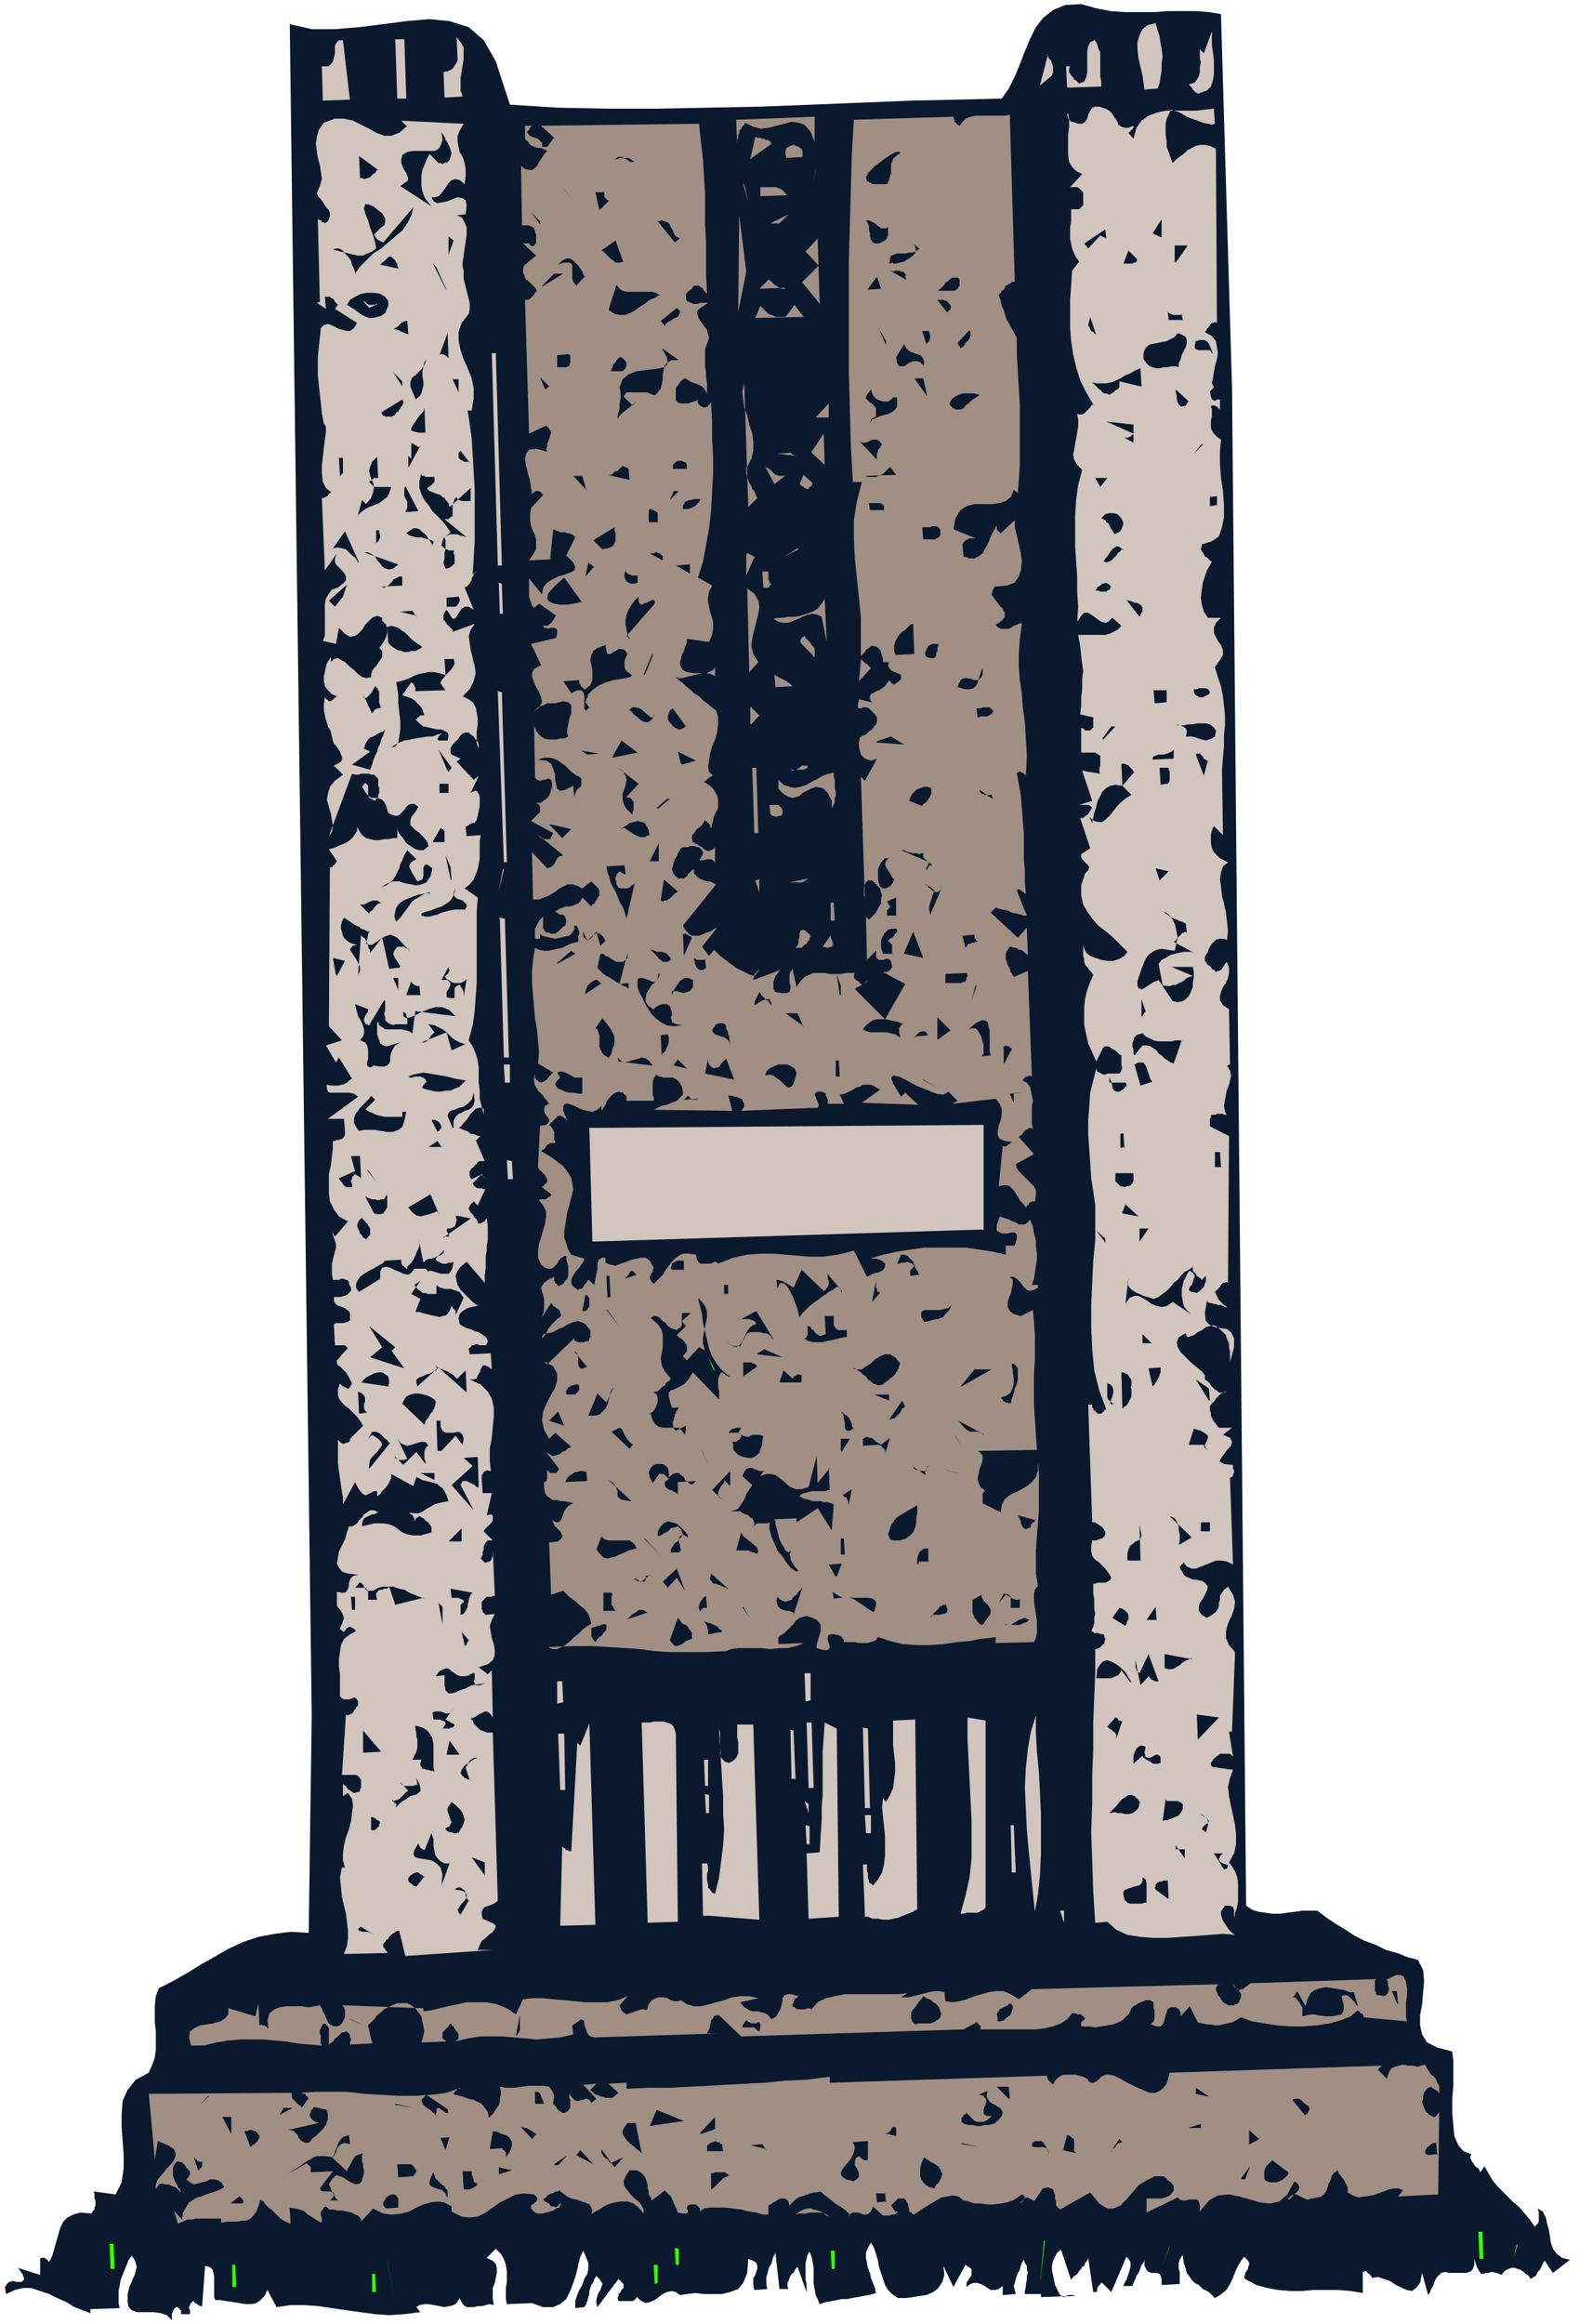 <svg xmlns="http://www.w3.org/2000/svg" fill-rule="evenodd" height="308" preserveAspectRatio="none" stroke-linecap="round" viewBox="0 0 1570 2310" width="209.333"><style>.pen1{stroke:none}.brush2{fill:#0a192e}.brush3{fill:#d1c5be}.brush4{fill:#a18f84}.brush5{fill:#3f0}</style><path class="pen1 brush2" fill-rule="nonzero" d="m288 24 22 5h23l24-2 24-3 23-3 23-2 20 2 19 6 15 13 12 21 14 43 47 3 49 1h50l51-1 52-1 51-2 50-2 49-2 46-1 44-1 7-10 6-12 5-12 5-13 5-12 6-12 7-9 10-8 12-5 16-1 14 4 15 3 14 1h30l14-1h27l13 1 12 2 11 371 14 1509 6 4 6 2 7 1 7 1h8l7-1 8-1 7-1h15l9 7 9 6 10 6 9 6 10 5 11 4 10 5 11 3 10 4 11 3 5 10 1 11-1 11-1 12-2 11v10l2 9 5 8 10 5 15 4 1 9v25l-1 13v14l1 12 1 11 4 9 5 6 8 3-1 2v2l1 2 1 2 1 1 1 2 2 2 2 1 1 2 1 2 4-6 4 7 4 7 5 6 5 5 6 6 5 5 6 5 5 6 5 6 5 7 2-2 1-1 1-2v-10l-1-2v-1l5 3 3 6 1 5 2 7 1 6 1 7 2 6 4 5 5 4 8 2-17 13-8-12-1 1-1 2-1 2-1 2-1 2-2 2-1 2-1 2-2 1-3 2-2-3-3-2-2-2-3-2-3-1-3-1h-3l-3 1-4 2-3 4-5-2-5-1-3 1h-3l-2 1h-2l-1-1-2-3-2-4-2-7v5l-1 4-2 3-2 1-3 1h-17l-4-1-4 1-2 2-2 2-2 3-1 3-1 3-2 3-1 3-2 3-6-22-2 10-4 5-4 3-5-1-5-2-6-3-6-4-6-2-6-2-6 1v-1l-1-1-1-1v-1h-1l-1-1-1-1-1-1-3 1v21l-12-2-12-1h-25l-11 1h-12l-12-1-11-2-11-3-11-6-1-2 1-2v-2l1-1 1-2 1-1v-2l1-2v-2l-1-2-4-4-3 4-3 5-2 4-2 5-2 5-2 4-3 5-3 3-4 3-5 3-6-6-6-3-4-4-4-2-3-3-2-3-3-4-1-4-2-6-1-8-2 3-1 2-1 3v6l1 3v12l-18 1v-6l-1-3-1-2-3-1h-5l-3-1-2-2-2-4v-6l-1 3-2 2-1 3-1 3-1 2-2 3-1 3-1 2-1 2-1 3h-9l1-3 2-3 1-3 1-3 1-3 1-4v-5l-2-3-2-2-15 35-9-9h-1l-1 1v1h-1l-1 1v1l-1 1v3l-1 1h-3l-5-34-1 3-2 2-1 3-2 1-1 2-2 2-1 2-2 2-3 2-2 3-10-30-4 3-2 4-2 4-1 5v4l1 5 1 5 1 5 2 4 2 4 1 2 2 1 1 1h2l1-1 2-1h5l2 1-34 1v-3h-16v-3l1-4v-3l1-4v-4l1-3-1-4v-3l-2-3-1-3-2 3-1 3-1 4-2 3-1 3-1 3-1 4-1 3 1 4 1 4-13 1v-9l-4 3-4 1h-4l-3-2-3-2-4-2-3-1h-4l-3 1-4 3v-4l1-2 1-1 1-2 1-1 1-2v-6l-6-4-12 22-10-21 1 9-2 7-4 6-5 4-7 3-7 1-6 1-7 1h-8l-6-4-4-4-3-5-2-6-2-6-2-6-1-6-2-7-2-6-3-5-3 5-2 5v5l1 5 1 5 2 5 1 5 2 5 2 5 1 5-7 2-6 1-5 1-6 1-5 1h-5l-5 1-5 1-6 1-6 2-2-5-2-4-1-6-1-5v-16l-1-6-1-5-2-5-2 3-1 4-1 4v17l1 4v8l-9-25-2 2-1 2-1 2-2 1-1 2-1 2-1 3-1 2v3l1 3h-9l-4-36-2 4-1 3-1 4-2 3-1 3-1 4-1 3v8l1 4-13 1-1-5v-7l2-3 1-3 1-3v-3l-1-3-3-2-5-2-1 14-4 10-5 6-8 3-8 2h-18l-9-1-8 1-7 1-4-3-4-1-5 1-4 2-4 3-4 3-5 2-4 1-4-2-5-4-1 2-1 1-2 1h-14l-1-3 1-2v-2l2-2 1-2 2-2v-4l-2-2-3-3-21 28-1-4v-3l1-4 1-3 2-3 1-3 1-3-1-2-2-3-3-3-2 3-1 3-2 3-1 3-1 3v3l-1 3-1 4-1 3-2 3-9 1v-7l2-6 2-5 3-5 2-6 3-5 1-5v-6l-2-5-3-7-3 6-2 8-2 9-3 9-3 8-4 8-6 5-7 3h-10l-11-4-25 1-1-5v-11l1-6v-11l-1-6-2-6-3-5-5-5-9 9 6 3 3 3 1 4v5l-1 5-1 5-2 5v11l1 6-4-1-4 1-4 1h-4l-4 1h-7l-3-2-2-3-2-4-3 5-3 2-4 1-5 1-5-1-5-1-6-1h-4l-5 1-3 2 4 5-16 2-15 1-14-1-15-2-14-2-14-2-13-2-14-1h-14l-14 2-9-17-3 6-4 4-4 3-5 1h-6l-6-1-6-1-7-1-6-1h-5l-1-3v-21l-1-4-1-3-3-2-4-1-3 40h-2l-1-1h-1l-1-1-1-1h-1l-1-1v-1h-1l-1 1-1 1-1 1v1l-1 2v1l1 2v4h-9v-4h-1v-1l-1-1h-1v-1h-2l-1 1-1 1-1 2v1l-1 1v7l-5-5-6-2-7-1h-17l-5-2-3-3-1-5v-8l1-4 1-4 2-4 1-3 2-4 1-4 1-4-1-4-1-3-3-4-3 4-2 5-2 5-2 5-2 5-1 6-1 5v12l1 5-29 1v4l-8-3-8-3-8-5-9-4-8-4-9-3-9-3h-8l-8 2-9 4-1-7 2-3 2-2 4-1 4 1h4l2-1 1-2-1-4-5-7 22 7v-16l1-1h4v1h1l1 1 1 1 1 1 3-6 2-7 2-7 2-7 2-7 3-6 4-4 6-3 7-2 11 1 1-2 2-2v-2l1-2v-5l-1-2v-5l-1-2 22 3 6-12 2-14v-14l-1-13-1-14v-13l1-13 5-11 8-10 13-7 3-7 3-8 1-8v-18l-1-9v-17l1-9 3-8 14-7 14-8 13-8 14-8 14-8 15-7 15-5 16-3 16-2 18 1 3-216L288 15v9z"/><path class="pen1 brush3" fill-rule="nonzero" d="m348 99-27 1-1-34h6l3-2 2-3 1-4 1-4v-8l2-3 2-2h4l7 60zm56-1h-9l-2-59h9l2 59zm55-2-17 1-1-25 2-1h2l2-1 2-1 2-2 1-2 1-1 1-2 1-2v-1l-1-22 4 5 3 5v12l-1 6-1 6-1 6v13l2 6zm690-73 2 7 2 6 1 7 1 6 1 7-1 7v7l-1 6-1 7-2 5-13 1-1-7-1-7-2-8-2-9-1-8v-8l2-7 3-6 5-4 8-2zm45 69-2 1h-1l-2-1-1-1-1-1-1-1-1-2-1-1-1-1-1-1 3-1 3-1 2-3 2-3 1-4v-5l1-5-1-4v-9l4 4 8-22v14l1 7 1 8v14l-1 6-2 6-4 4-6 2zm-106-53 3 5 1 4 2 4v24l1 5v5l-30 1h-4l-1-21h4l-1 2v4l1 1 1 2 2 2 1 2 2 1 2 2 1 1 5-2 2-4 1-5V51l1-5 2-4 4-2zm-42 36-12 10 8-31h-1l1 1v1l1 2 2 2 1 3 1 3v6l-1 3zm-642 50-5-5 62 3-4 7-2 5v6l1 5 1 5 3 5 2 6 1 6v7l-1 8-5-4-4-1-4 1-3 3-2 3-2 3-3 4-3 3-3 1h-4l2 4 4 2 5-1 5-1 5-2 5-2 5 1 3 2 1 5-1 9-9 1 5 2 3 5 2 5v7l-1 7-1 7-1 7-1 6v5l1 4v8l1 4 1 4 1 4 1 4 1 4 1 4v6l-1 5-7 9-3 9v9l2 9 3 9 4 9 4 10 2 10v10l-2 12h-4l2 13 2 15 1 16 1 17 1 17v52l-1 17-1 16 4-3-2 1-1 2-1 2-1 2v2l-1 1-1 2-2 2-1 1-2 1 9 22-5-3h-4l-3 2-2 3-2 3-1 2-2 2h-2l-2-3-4-6-2 3-1 2v5l2 2 1 2 2 2 2 2 2 2v2l22-8-4 6-2 6 1 7 1 7 2 8 2 8 1 7-2 8-4 8-7 7 6 3 4 3 3 5 1 5 1 6v6l-1 7v12l2 5v-4l-1-3-2-2-2-3-3-2-2-2h-3l-3 1-3 3-1 2-1 1-2 2-1 1-2 2-1 2-1 1v5l1 2 9 4-4 3 17 18 5-4-8 17 4-2h2l2 3 1 3v9l-1 5-1 5-1 4-2 3h-3l-1 1h-1l-1 1-1 1h-1l-1 1 1 9 14-1-1 6v17l-1 6-1 5-2 5-2 5-4 5-5 4 13 9-1 15v70l-1 14-1 14-2 14-4 15 4 6 3 7 2 7 1 7v15l1 8v8l2 8 2 8v-6l-3-1h-2l-3 1-2 2-3 3-2 3-2 3-3 3-2 3-3 2 3 1 2 1 3 1 2 1 2 2h3l2 1 3 1h6-4l-1 1h-1v1l-1 1-1 1h-1l9 21h-5l-2 1-1 2-2 1-1 2-2 1-1 2-1 1v5l1 2 1 1 2-1 2-1 2-1 2-1h2l2 1 2 3-4-5-9 9 1 2 1 1 1 1 2 1h4l2 1h1l1-1-8 17-4-4-3 3-1 2-1 2 1 2 1 2 2 2 2 3 2 2 1 2v2h3l1-1h1l1-1h1v-1l1-1 1-1v-1l1 9v14l-1 5v5l-1 5v12l-1 7v8l-18-21-6 5-3 4-2 5 1 5 1 4 3 5 4 4 4 4 4 4 4 3h4-1l-4 1-4 1-4 1-5 3-3 3-1 4 1 6 3 2 4 2 4 1 4 2 4 1 3 2 3 2 2 2 1 3-1 3-1 1h-6l-2-1h-2l-2 1h-2l-1 2-2 1 1 6 21-1 1 16-4-3-3-1h-2l-1 2-1 2-1 3-2 3-1 3-3 1h-4l11 5 7 7 4 7 2 9v9l-1 10-1 11-2 11v11l1 11h-2l-1-1-2 1h-1l-1 1-1 2-1 1v4l1 14h9l-5 22 5-1 1 2v4l-1 2-1 1-2 2-1 1-2 2-1 1-1 2 9 9h-5l-2 2-1 2-1 2v3l-1 2v3l-1 2-1 2 1 1 1 1 1 1 1 1h2l1-1h2l1-1 1-2v-1l1-1v-7l2 46h-2l-1 1h-5l-1 1-1 1-1 1-1 1-1 1v7l1 2v1l1 1 1 1 1 1 9-1-3 6-2 6 1 6 1 6 2 6 1 6v5l-2 5-5 4-9 3 9 7 4-4 1 47-2-3-2-2-2-1h-2l-2 1-2 1-2 1-3 2-2 1-3 1 2 2 1 3 2 2 2 2 2 2 2 1 3 1 2 1h6l5 167-1 1-3 2-2 1-3 1-3 1-2 1-1 2-1 2v3l1 4 7 3 4 2 2 2-1 3-2 3-4 3-3 3-4 3-2 4-2 5h15l-87 6-6-25h-2l-2 1-1 1-2 1-1 1-2 2-1 2-2 1-1 2-2 2v3l1 1 1 1v1l1 1 1 1v1l-43 1 3-8 1-7v-8l-1-9-1-8-2-8-2-9-1-10-1-9 2-10h3l-2-7v-7l1-8 2-8 3-8 2-8 1-8 1-7-1-7-4-6-5 3v-12l1 1 2 1 1 2 1 1 1 1 2 1 1 1 2 1h1l2-1h2l1-1v-2l1-1v-8l-2-3-1-1-2-1h-14l4-60 2 1 1-1h1l2-1 1-1 1-2 1-1 1-2 1-1 1-1v-4l-1-2-1-1-2-1-2 1-3 1h-5l-2-1-2-2v-22l-1-8v-7l1-7 1-7 3-6 5-4 7-4-1-1-1-1-1-1h-1l-1-1h-2l-2 1-3 4-3-2-1-1v-1l1-2 1-2 1-3 1-3-1-3-2-4-4-5v-14l5 1h3l2-2 1-2 1-3v-3l1-3 2-3 2-1 4-1-10-1-6-2-3-4-2-4 1-6 1-6 3-6 3-6 2-7 2-6h3l2-1 3-2 2-3 3-3 2-3 3-2 3-2h4l4 2-2 1-2 1h-2l-2 1-2 1-2 1-2 1-1 2-1 3v3l12-3h9l6 1 5 2 4 3 4 3 5 2 6 1h7l11-3v-5l-1-2-1-1-1-2-2-1-1-1-2-2-2-1-1-1h-2v1h-1l-1 1-1 1v1h-1v-2l-1-1v-1l-1-1-1-1h-1v-1l-1-1h-1l5 1h5l3-1 3-2 3-2 4-2 3-2 4-1 4-1 6-1-2-6-2-4-2-3-3-2-2-2-3-1-4-1-4-1-4-1-6-3-3 9-22-12v4l-1 2-1 2-1 2-2 3-2 2-2 2-2 3-3 2v-5h-3l-2 1-2 1-2 1-2 1h-1l-2-1-2-2-3-4-3-6-12 22v-7l-1-5-1-7-1-7-1-7-1-8v-23l1 1 1 1 1 1 2 1h1l2-1h1l2-1 1-1v-2l13-13-3-5-3-4-4-4-4-4-4-3-3-3-3-4-1-4v-5l2-6 1 1 1 1 1 1h1l1 1h1l1 1h2l3-5-3-6-3-5-3-3-3-3-2-1-1-2v-3l2-2 3-4 6-6-1-1-1-1-1-1h-10l-1-21 2-1h8l2-1h1l2-1 1-1v-6l-1-3-2-1-2-2-3-1-3-1-2-1-2-2-1-3v-3h7l3-1 3-1 2-2 2-2v-3l-2-4v-2l-2-2h-1l-2-1h-3l-2 1h-6l-1-6v-10l1-4 1-4 1-4 1-4v-4l-2-6-2-6 3 5 13-15-9-5-5-7-4-8-1-8v-19l2-9 1-9 1-8v-7h2l2-1h2l2-1h1l1-1 1-1 1-2v-4l-1-12h-16l30-22-4-3-5-1h-19l-2-1-1-3v-4l4 1h8l2-1h2l2-1 2-1 2-2 3-2-13-21-3 5-10-17 16-5-13-14 1-158h2l1-1v-1h1l1-1v-1h1v-1l1-1-8-12 4-1 3-1 4-2 3-1 4-2 3-2 3-3 2-3 2-3v-4l3 5 2 3 4 3 4 1 4 1h5l5-1h4l5-1h4v-9l1 3 2 3 2 2 2 3 2 3 3 2 3 2 3 2 4 1h4l5-4-1-4-3-4-3-3-3-3-3-2-3-3-2-2v-4l1-4 4-5 3-5-4-3h-3l-3 1-2 2-2 3-3 3-2 2-3 1-4-1-4-2-2-7-2-4-2-2-2-1-3-1h-6l-3-2-3-4-3-5 3-4 2 2 1 1v10l1 2 2 1 4 2 1-2 2-2v-2l1-2v-5l-1-2v-7l-2-2-2-2h-3l-2-1h-8l-3 1h-3l-3-1-23 62 3-4 1-6-1-6-1-6-2-7-2-7 1-6 2-7 5-6 8-6-9-9 4-2 3-2 1-2v-3l-1-2-1-3-2-3-2-3-2-2-1-3-1-4-1-4-1-3-2-3-1-4-1-3-1-4-1-5v-6l1-7 1 1v1h1l1 1 1 1h2l1-1 5-4-5-2-4-4-3-4-1-5v-5l1-4 1-5 1-4 2-3 2-3v5l3-3 4-1 3 2 4 2 4 4 5 4 4 4 4 3 5 1 4-1v-3l1-3 2-3 2-2 2-3 2-3 2-3v-6l-3-3-1 1 2-2 2-3 2-3 2-4 1-4v-4l-1-4-4-4v-3l-5-2-5 2-3 3-4 4-3 5-4 4-3 2-5 1-5-3-6-6-3 16-13-3 2-5v-32l1-5 3-5 3-4 6-2 5-4 3-3v-4l-1-2-2-3-3-3-3-3-2-3v-4l2-5-12 17-3-72h2l1-1h1l1-1h1v-1l1-1 1-1h1v-1l-5-4-3-6-1-8v-8l1-9 1-9 1-8 1-7v-6l-2-3-2-10-1-10-1-9-1-9-1-10v-18l1-10 1-9 1-10 3-3 4-1 3 1 4 2 4 2 4 1 4 1h3l4-3 3-5-22-14 3-4-1-1-1-1-1-1-1-2-1-1-2-1-1-1h-5l1 12-9-6 3-1-2-82h1l1 1h1l1 1v1h2l1 1 1-1h1l2-3 1-3v-3l-1-3-2-2-2-3-2-3-2-3-3-3-1-3 3-7 2-7-1-7-1-7-2-7-1-7-1-7 1-7 2-7 5-7 11-4h9l9 2 8 4 8 4 7 4 8 3h7l8-3 8-7z"/><path class="pen1 brush4" fill-rule="nonzero" d="m529 124-3 5-2 2 1 2 2 2 2 1 3 1 3 1 2 2 2 2v4h5l1-1 1-2 1-1 1-1 1-2 1-1 1-1-13-12 157-2 2 19 2 17 1 17 1 16v31l1 16v34l1 19-1-1-1-1-1-1-1-2-1-1-2-1-1-1h-5l-1 1-1 2-1 1-2 1-1 1-1 1-1 2v4l1 2 2 1 2 1 2 1h5l2-1h8l-6 4-4 3-1 3 1 3 1 3 3 4 2 3 3 4 1 4 1 4-2 6-2 5v17l1 6v5l1 6v11l-1-3-2-3-2-2-2-1-2-1-3-1-3-1-2-1-3-2-2-1-3 2-2 2-1 2-2 2-1 2v12l2 2 3 1h7l3-1 3-1 3-1 1-1h1-1v1l-1 1 1 1v1l1 1 1 1 1 1h1l1 1h3l1-1h1v-1l1-1h1v-1l1-1 1 18v17l1 18v18l-1 19-1 18-2 17-3 17-3 16-5 16 14 8-3 6-1 5v5l1 5 1 5 2 6 1 5v6l-1 6-3 7-22-3v4l-2 4-1 4-2 4-1 4-1 4 1 4 2 3 4 2 6 1h14l2-1 2-1 2-1 2-3v9l-4-2-5-1h-4l-4 1-4 1-4 1-4 1-4 1h-3l-3-1 3 3 4 3 3 3 4 3 4 4 5 3 4 4 4 3 5 4 4 3 2 7v7l-1 8-2 7-3 7-2 7-1 7-1 6 1 5 4 4h-1l-1 1h-1l-1 1-1 1h-1v1l-1 1h-1l-1 1 3 2 3 2 3 3 2 3 2 4 1 4v8l-2 4-2 4-3 13v-1l-1-1v-2l-1-1v-1h-1l-1-1-1-1-1-1-1 2-2 3-2 2-2 1-2 2-1 2-2 2-1 2v3l1 3 2 1 2 1 3 2 2 1 2 2 2 1 2 1 3-1 2-1 2-2v16l-1-2-1-1-2-1h-5l-2 1h-5l1-1v-1h1v-1l1-1v-1l1-1v-2l-1-2-1-1-2-2h-2l-2-1h-5l-2 1h-5l-2 1-1 2-2 3-1 3-2 3-1 3-1 4-1 3 1 3 2 3 3 3h6l1-1 2-1 1-2 1-1 2-2 1-1 2-1v4l2 2 2 2 3 2 3 1 3 1h3l2 1 2 1 2 1-33 41 3 5 3 3 3 2h7l3-1 4-2 4-1 3-2 4-2-15 19 7 9 5-6 3 3 3 3 4 3 4 3 4 3 4 3 4 2 4 2 4 2 5 2 5-6v2h-1l-1 1v1l-1 1-1 1v1l-1 1v2l27-10-2 2-1 2-2 2-1 3-1 3v7l1 1 1 2 7 1h4l3-1 1-3v-3l-1-4v-7l1-3 2-3 4 18 4-6 4-4 4-2 5-2h11l5 1h11l5-1h9l-1 2v2l1 2 1 1 2 1 1 1 1 1 1 1 1 1 5-3 1-1h1-1l-2 1-1 1-3 2-2 1-2 1-2 1-1 1 30 30 20-35-22-12h4l1-1h1l1-1 1-1v-1h1v-2l-1-4-1-2-2-1h-2l-3 1h-4l-2-1-1-3v-5l-9 9-1-43 3 3 3-3 3-3 2-3 2-4 2-3v-4l1-4-1-3-1-4-3-3v-1h-1l-1-1v-1h-1l-1-1-1-1h-4l-2 2-1 2-1 2v9l1 2v4l-4-124 4 4 12-22-3 1-3 1-3-1-3-1-2-2-2-2-1-4-1-4v-4l1-5 3-2 3-1 3-3 3-2 2-3 2-2 1-3v-4l-2-3-3-3-3-3-2-1h-4l-2 1h-2l-1-1v-3l1-5 13 3-2-3v-3l1-2 2-1 3-2 3-1 3-2 3-2 2-3 2-3 1 1 1 1v1h1l1 1h2l1-1 4-3 1-2v-2l-1-2-3-1-2-1-3-1-2-2-2-3 1-4h-6l-1 2v1-1l1-2v-3l-1-3-1-4-1-2-3-3-3-1h-3l-1 1-1 1-2 1-1 1-1 2-1 1-1 1-2 2v3l1 1 1 1 1 1 1 1 2 1 1 1 2 2 1 1-12 13 2-21v-42l-2-20-2-19-2-20-1-19v-19l3-19 5-19h-9l-2-36-1-36-1-37V260l1-36 1-36 1-35 2-34 99-3v1l1 2v2l1 1h1v1l1 1h1l1 1 3-4 3-3 5-2 5-1h29l5-1 5 166h-2l-2 1-1 1-2 1-2 1-1 2-1 2-2 1-1 2-2 2 2 6 1 5 2 4 1 4 1 3 1 3 2 3 2 4 3 5 3 6v17l1 16 1 17 1 16v60l-1 15-1 13-4-3-3 7-5 4-6 2-8 1h-17l-8 2-6 4-5 8-2 11 22 9h-6l-1 1h-1l-2 1-1 1-1 1-1 2 1 12 6 2h5l4-2 4-3 2-4 3-5 2-5 2-5 3-5 2-4v4l1 1v1h1l1 1v1h1l14-13v7l2 8 2 9 2 9 1 8-1 9-2 6-4 6-8 3-12 1-2 4-1 4 2 3 3 4 3 4 3 3 2 4v4l-3 4-6 4 3 3 3 1h6l3-1 3-2 3-1 2-1 2-1 1 1-2 15-1 15v13l1 13 2 13 1 14 2 15 1 16 1 17-1 20v-1h-1l-1-1-1-1h-1l-1-1h-2l-2 1 2 11 2 12 1 12 1 13 1 13v24l1 12v12l1 11h-1l-1-1-1-1h-1v-1h-1l-1-1h-2l-1 1 10 25h-3l-3-1-4-1-5-1-4-2-5-1-4-1-3-1-5 5 27 25 9-10 1 27-2-1-1-1-2-2-2-1h-2l-1-1-2-1h-2l-2-1h-2l-2 3-2 3v6l1 3 1 3 2 4 1 3 2 3 1 2 14-6 4 105-2-1h-1l-1 1h-2l-1 1-1 1-1 1v1l4 2 3 4 1 4 1 5 1 5-1 6v17l1 5-2-1h-2l-1 1-2 1-1 1-1 1-1 1-1 2-2 1-1 1 15 17-18 10 1 4 2 3 3 3 3 3 3 3 3 3 3 3 2 4v5l-1 6h-3l-1 1h-1l-1 1v1l-1 1h-1v1l-1 1-3-4-3-3-2-4-2-3-2-3-2-2-2-2-3-1h-3l-5 1 4-40h1l1 1 1-1h1l1-1 1-1h1l1-1 1-1-7-1-5-2-2-4v-4l1-5 2-6 1-5v-6l-2-5-4-5-43 5 5-3-9-9-5 3-7-1-10-4-10-4-9-5-8-4-6-1-2 2 2 6 8 13 4-4 13 12-56-2 18-13-5-3-4-2h-8l-3 2-4 1-3 2-4 2-4 2-5 1 4 9h-16v-4l-1-2v-1l-1-1v-2l-1-1h-1l-2-1h-4l-2 1-1 2 1 2 1 3 1 2 1 3v1l-1 2h-3l-73 3 3-4v-3l-1-2-1-2-1-1-3-1-2-1h-2l-2-1h-3l-1-1 4 16-78-1 4-2 4-2 5-1 5-2 5-2 3-3 3-3v-3l-1-5-3-5-2-2-2-1-2-1h-9l-3-1h-2l-2-2-2 2-1 2-1 3v13l1 3v3h-27v-4l-1-1v-1h-1l-1-1v-1h-1l-4-1-3 1-2 1-3 3-2 2-2 3-1 3-2 3-1 2-1 1v-5l-4 4-5 2-6-1-6-2-6-3-6-2h-3l-2 2v5l4 10-1-1v-1h-1l-1-1-1-1h-1l-1-1h-3l-9 9 2 2 1 1 1 2 1 2v8l1 1v2h-5l-1 1-2 1-1 1-1 2-1 1-2 1-1 1 5 3 5 3 4 3 4 3 4 3 3 4 3 4 2 4 1 5 1 6-2 8-2 8-2 7-1 6-1 7-1 6v6l2 6 2 6 3 5 13 4-1 3-2 3-2 3-3 3-2 3-2 3-1 3v3l1 3 4 3 2 1 1-1h2l1-1 1-1 1-2 1-1 1-1 1-2 1-1 6 5 1-6 1-5 1-4v-6l1-3v-1l2-1 2-1h3v5l5 2 5 1 5-2 6-2 5-2 5-1 5-1h4l4 3 3 5 1 2-1 2v2l-1 1-1 2-1 2v2l1 1 1 2 2 2 5-5 4-4 3-5 3-4 3-4 3-3 4-3 4-2h6l7 1 1 5 2 3 2 1h9l3-1 2-1 2 1 1 1 15-6 14-3 13-1h13l12 1 12 1 12 1h14l14-2 16-4 13 26 2-1 2-1 2-1 3-1h2l2-1 2-1 2-2 1-2v-3l-1-1-2-2h-1l-1-1h-2l-1-1h-7l13-4 14-3 13-2 14-2h41l14 2 13 2 13 3v-9h9l2-7v-4l-2-2h-3l-5 1h-4l-3-1-3-2v-5l3-9 3 1 3 1 3 1 4 2 3 1 3 2h6l3-2 2-3 3 7 1 7 2 7v6l1 7v6l-1 6-1 7-1 6-2 6h6v3l-4 2-4 1-3-1-2-2-2-2-2-3-2-2-2-2-3-2h-4l3 3v4l-1 5-1 5-2 4-1 5v4l2 4 4 3 7 2 12-6 1 11 1 13v26l-1 15v29l1 15 1 15 1 15-59 1 3 2 2 3v4l-1 4-2 5-1 5-1 5 1 4 2 4 5 4h-1l-1 1-1 2v9l18 9 1-7 3-6 5-4 6-3 6-3 5-3 5-4 4-5 2-6v-9l1 11v37l-1 13-1 13-1 13v24l2 12-3 4-1 5v6l1 7 1 6 1 7v12l-1 5-2 4-38 1v-6l-7 1-9 1-10 2-12 1-14 2-13 1h-14l-14-1-12-3-12-4-2 3-2 1-3 1-4 1h-8l-4-1h-11v-2l-1-1v-1h-1v-1l-1-1h-1l-1-1h-1l-6-1-3 1-1 2v3l1 3 1 3v2l-2 2h-4l-7-2v-3l1-4 1-3 1-3 1-4v-6l-2-3-2-2-4-2-6-2-4 1-3 1-4 3-2 3-3 3-3 3-3 3-3 2-3 2v7l25-1-7 3-9 2h-8l-9 1-9-1h-23l-7 1-5 2-21 1h-35l-15-1-15-2-14-1-16-1-17-1h-20l-24 1 4 2h5l4-2 4-2 5-4 4-4 5-4 4-4 4-3 4-2-1-4-1-4-2-3-3-4-4-3-3-3-4-3-4-3-3-3-3-3-12 4-2-52 9-1 2-2 2-2v-2l-1-2-1-2-2-2-2-2-2-2-1-3-1-2 4 2h2l2-1 1-2 1-2 1-3 1-3 2-3 3-3 4-2-4-1-4-1h-4l-4-1h-4l-3-2-3-2-2-3-1-5v-6h1l1-1 1-2v-9l1 1h1v1l1 1h6l3-4-13-17 3 2 3 2h2l3-1 3-1 2-2 3-1 2-2 2-1 2-1-16-14-6 6-5-9-2-9 1-9 4-9 4-8 4-7 2-7v-7l-4-7-9-5 3 3 27-26v2l1 1h1l2 1h6l1-1h3l1-1v-2l1-1v-7l-1-1-4-5-4-2-4-1-4 1-5 2-5 3-5 2-5 3-5 1-5 1-1 3v2-1l2-2 2-3 2-4 3-4 3-3 3-3 3-2 1-2-1-2v-1l-1-2-1-1-2-1-1-1-2-1-1-2-1-1-9 14 2-7v-11l-1-4-1-3-1-4 1-2 2-3 4-3 6-3v4l1 1v1l1 1h1v1l1 1h1l4-2 2-3 2-2 1-3v-10l-1-3-1-4v-3l-3 1-3 2-2 3-1 2-2 2-2 2-2 1h-3l-3-1-4-3-3-7v-7l1-7 2-6 2-7 2-7 1-6v-6l-3-6-4-5 1-1h6l1-1 1-1 2-1 1-1v-1l-9-7 3-3 2-2v-3l-1-2-1-2-2-2-2-2-2-2-1-2v-2l2-39 6-1 2-2 1-2v-2l-2-2-2-3-1-3v-2l1-3 4-2-2-3-2-2-2-3-2-2-3-3-1-2-2-3-1-4v-4l1-4v5h1v1l1 1h1v1h1l2 1 2-1h1l1-1 2-1 1-2 1-1 1-1 2-2 1-1-15-9 1-11-1-11-1-11-2-12-1-11-1-12-1-12v-12l1-11 2-12 4 2 5 1h4l5-1 4-1 5-1 4-2 4-2 4-1 4-1v-6l1-2v-2l-1-2v-1l-1-2-1-1h-2v4l-2 3-3 3-5 1-4 1-5 1-5-1-4-1-4-1-2-2v5h-5v-10l1-2 1-2 1-2 1-2 2-2 2-2v12l1 1 1 2 2 1h2l2 1h4l1-1 2-1 1-1 1-1 2-2 1-1 2-1 1-4v-2l-1-2-1-2-2-1h-2l-2-1-1-1h-1l-1-1 3-2 2-1 3-1 3-1h3l4-1 2-1 3-1 2-2 2-4 9 9 1-2 2-1 1-2 1-1 1-2 1-2 1-1v-5l-1-2-7-7-9 7-6-3-4-1h-5l-4 2-5 3-4 3-5 3-5 2-5 2h-6l-1-47 15 16 3-1 2-1 1-1 1-1 1-2 1-2 1-2 1-1 2-1 3-1-26-21 1 1 1 1 1 1 1 1h2l1 1h6l3-6-22-12 1-1 1-1 2-2 2-2 1-1 2-2v-5l-1-2-3-2h4l2-1 1-1 2-1 2-2 2-2 1-3 1-3 1-3v-4l-1-3-2-1h-1l-3 1h-2l-2 1h-2l-2-1-2-2-1-52 2 5 2 3 3 3 3 2 4 1h8l4-1h4l4-2-1-3v-4l1-5 1-6 2-5v-8l-3-3-5-1-8 2h-8l-2 1-2 1-3 1-2 1-1 1-2 2-2 2 6-5 3-5-1-5-2-5-3-5-2-5-2-5v-4l2-4 7-4-10-21 25-6 1-5v-3l-1-1-2-1h-4l-2 1-2-1h-2l-1-2h4l2-1 1-1 1-1 1-1 1-2 1-1 1-2 1-1-17-12-5 4-2-2-1-3-1-3-1-3v-18l13 16 1-7 4-5 5-3 6-3 7-2 5-2 4-2 1-3-2-5-7-7 9-18-2-2-2-1-2-1h-2l-2-1h-5l-2-1-3-1-2-1-3 30-21 1 4-6 3-5v-9l-1-5-2-4-2-5-1-6v-6l1-6 12-13-1-1-1-1v-1h-1l-1-1h-3l-6 4 2-2-1-5-1-7-2-7-2-8-1-7 1-5 3-4 7-1 11 3-1-3 1-2v-3l1-2 1-3 1-3 1-3-1-2-1-2-3-3-17 8-4-133h3l2-1 1-1 1-1 1-1 1-1 1-2 1-1 1-1-2-3-3-3-2-2-2-2-2-1-1-2-1-3-1-2v-3l1-4 12-10-13-12h6l1 1v1h1l1 1 2-1 1-1 1-2v-8l-1-2v-2l-1-1v-1l-1-1-2-1h-1l-1-1h-7l-1-59 4 3 4 1h3l3-2 2-2 2-4 2-3 2-3 2-3 2-2-4-2-3-1h-4l-1-1h-1l-2-1-2-1-2-3-3-3v-13h7z"/><path class="pen1 brush4" fill-rule="nonzero" d="m810 141-4-10-6-7-6-2-7-1-7 2-8 2-8 2-7 1-8-2-8-4-1 2-2 2-1 2-2 2v2l-1 3v2l-1 2v5l-1-25 78-3v26z"/><path class="pen1 brush3" fill-rule="nonzero" d="M1127 125v2l-1 1v1h-1l-1 1v1h-1l-1 1 5 6 3-11 5-7 7-5 8-3 9-2h30l9-1 9-1 1 15-3 1-4-1-5-1-5-2-6-2-5-2-5-3-4-2-4-1-3-1-2 5-2 4-1 5v11l1 6v6l2 5 2 6 2 5 4-4 4-3 4-3 3-3 4-2 4-2 4-1h5l5 1 6 3 1 173-2-1-2 1h-1l-1 1-1 1-1 2-1 1-1 1-1 2-1 1 7 4 4 5 1 6 1 6-1 6-2 7-1 6-1 6-1 5 2 4-4 4 1 5 1 3 2 1h2l1-1h3v10l-1-1h-1v-1l-1-1h-1l-1-1h-3l-1 1 1 3v7l-1 4v7l1 3 2 3 3 3 4 3-1 12v12l1 14 2 13 1 14v12l-2 10-3 9-7 5-10 3v2l-1 3 1 2 1 1 1 2 1 2 2 1 1 1 2 2 2 1 3-3-3 3-2 4-3 5-2 6-2 6-1 7-1 8 1 7 2 7 4 6h13l-5 5-2 5v5l2 4 2 4 3 4 2 5v5l-3 5-5 7 3 10 3 9 2 10 1 9 1 10v10l-1 10v11l-1 11-1 12 1 65-9-9-2 4-1 5v8l1 5 2 4 3 3 3 3 4 2 4 2-5 4-2 6-1 7 1 7 1 9 2 8 2 9 1 9 1 9-1 9-4-1h-4l-3 1-2 2-2 2-2 3-1 2-1 3-2 3-1 2v4l1 1 1 2 1 1 2 1 1 1 1 2 2 1 1 1 1 1 2-1h1l2-1 1-1 1-2 1-1 1-2 1-1 1-1 2 6v5l-1 5-2 5-3 4-2 5-1 4v4l3 5 6 4 1 55-3 1 3 5 1 5-1 5-1 4-2 5-1 5-1 5-1 6 1 6 3 6-1-2-1-1h-2l-1-1h-6l-2 1h-3l-1 1v2l-1 1v7l1 1 18 9-1 146-2-1-1 1h-2l-1 1-1 1-1 2-1 1-1 1-2 2-1 1 1 2 1 2 1 2 1 2 2 2 1 1 2 2 2 1 1 2 2 2-2-2-2-1-2-1-2-1h-3l-2-1h-2l-3-1h-2l-2-2-2 12 1 8 4 4 5 2 6 1 6 1 4 3 3 6v9l-4 15v-11l-1-4v-4l-2-4-1-4-3-3-3-3-4-3-3-1-3 1-4 1-4 3-4 2-4 3-3 1-3 1-1-1-1-3-7 4-2 5 1 5 3 5 5 5 5 5 6 5 5 4 3 4v4l3 2 2 2 1 2 2 2 2 2 2 1 2 2h5l3-1h-2l-2 1-2 1-1 1-2 2-2 2-1 2-2 2-2 2-1 2v4l1 2v3l1 2 1 2 1 2 2 2 1 2 2 2h13l-9 7 7 3 2 4-1 4-3 3-3 4-3 4-2 3v2l4 2 9 1v4l1 1v3l-1 1v2l-1 1h-1l-1 1 3 86-6-3-6-1h-5l-5 2-5 2-5 2-5 2h-4l-5-2-3-4-4 4 1 3 2 3 1 2 2 2 3 1 2 1 3 1h3l3 1h2l4 3 2 3-1 4-2 4-2 4-3 4-1 4v4l3 4 5 3 5-3 4-3 2-3 1-3v-3l1-3v-4l2-3 2-3 4-3 5 8 2 7-1 7-2 6-3 6-2 6-1 5v6l3 7 6 7-3 79h-3l4 25-1-1-1-1-1-1h-10l-1 1-1 1-2 1-1 1-1 1-1 1-1 2-1 1v2l1 2 21 3-3 8-2 9 1 9 2 10 2 9 2 10 1 9v10l-2 9-5 9 3 4 3 5 2 5 1 6v19l-1 6-2 5-1 6v-9l-1-2v-1h-1l-2-1h-5l-2 3-2 3v3l1 3 1 3 2 3 2 3 2 3 3 3 3 2-12-1-13 1-13 1-15 1-14 1h-14l-13-1-13-2-11-5-9-8-12 1-2-31-1-30-1-29 1-29v-27l1-27v-26l1-25 1-25v-23h1l2-1h1l1-1 1-1 1-1 1-1h1v-1l1-4-1-2v-2l-2-1h-2l-2-1h-4l-1-1-2-1 2-4 1-4v-5l1-4-1-5v-10l-1-5v-10h2l2-1h8l2-1 2-1 1-1 1-2-3-5-3-4-3-3-3-3-3-2-3-3-1-2-1-4v-5l1-6h4l2-1h1l2-1h1l1-1 1-1 1-2v-3l-1-1-1-2-1-1-1-1-2-1-1-1-2-1-1-1h-3l-4-117h4v3l1 1v1l1 1h1v1l1 1h1v1h4l1-1 1-1 1-1 1-1h1l-7-19-5-20-2-21-1-22v-22l1-22 1-22 2-20v-35l-2-14-2-13-1-15-1-14-1-14v-15l1-13 1-14 3-12 3-12 1 3 2 1 2 1 2 1h2l2-1h11l2-1 1-2v-1l1-2-1-2v-10l-2-1-1-1-2-2-1-1-2-1-2-1-1-1-2-1h-3l-2 1-7 14-4-9-4-9-2-9-2-9v-18l1-9 2-8 3-8 3-7-2-3-2-2-2-3-2-2-1-3v-3l-1-3v-11l1 4 2 4 4 3 5 2 6 2 6 1h6l6-2 5-3 3-4-7-7-7-7-7-6-8-6-6-7-5-7-4-7-2-9v-10l4-12 3-3 1-3-1-2-2-2-2-2-2-2-1-2v-3l3-2 6-4-10-30h3l1-1 1-1 2-1 1-1 1-2 1-1 1-2 1-1-1-1-1-1-1-1h-10l13-4-10-30 18 3-1-2v-3l1-3v-10l-2-1-3-2h-14v-25l1 1h1l1 1 1 1h5l1-1 1-1 1-1v-10l-13-3 1-9v-8l1-7v-12l1-7-1-7-1-8-1-10-2-11h27l4-1 4-2 4-2 4-4-9-8-4 4-3 1-4-1-3-2-4-3-3-2-3-2h-4l-3 3-4 6 1-15-1-15v-15l-1-15-1-15v-31l1-15 2-15 4-15-5-5-3-5-1-5 1-5 1-6 1-5 1-6 1-6v-7l-1-6 2 1h3l2-1 1-1 2-2 1-1 2-2 1-2 2-1-7-12-6-12-4-13-3-13-2-13-1-13v-28l1-14 1-15 7-9-3-4-2-4-2-5-1-5-1-5v-11l1-6v-12h8l1-1 1-1 1-1 1-1v-12l-1-2-1-1-2-2-2-1h-7l12-13-6-3-4-4-3-5-1-7v-20l1-8v-7l-1-7-1 2v1l1 1v2l1 1 1 1 1 1h1l6 2h4l3-2 2-3 1-4 2-4 2-3 3-1h4l6 2 4 2 2 2 2 3 2 3 2 3 1 3 3 2 3 1h4l5-2z"/><path class="pen1 brush2" fill-rule="nonzero" d="m443 161-1 1-2 1-2-1h-2l-1-1-2-2-1-1-2-2-1-1-2-2-3 6-2 5-2 5-1 6v10l1 5 2 6 3 4 4 5-31-20 4-3 3-2 1-3-1-2-1-3-2-3-2-4-1-3v-4l1-4 5-3 6-1h21l4-2 2-3 2-6-1-8 1 2 2 3 1 3 2 3 2 4 1 3 1 3-1 4-1 3-3 3z"/><path class="pen1 brush4" fill-rule="nonzero" d="m767 143-21 15 5-22 2 1h3l2 1h2l1 1h2l2 1 1 1 1 2z"/><path class="pen1 brush2" fill-rule="nonzero" d="m375 169-1 1-1 2-2 1-1 1-2 2-2 1h-1l-2 1-3-1h-2l-1-22 19 14z"/><path class="pen1 brush4" fill-rule="nonzero" d="M798 151v5l-16 1-1-4v-3l1-3 2-1 2-1 3-1 3 1 2 1 3 2 1 3z"/><path class="pen1 brush2" fill-rule="nonzero" d="M631 161h-4l-2-1-1-1-2-1-2-1-1-1h-4l-2 1-2 1h3l2-1h9l3 2 3 2zm262-8-3 3-2 2-1 3-1 2v9l-1 3-1 4-2 4h-14l-6-3-1-4 3-5 6-6 8-6 7-5 6-3h4l-1 3zm-573 30 17 9-17-9z"/><path class="pen1 brush4" fill-rule="nonzero" d="m811 168-3 17 3-16z"/><path class="pen1 brush2" fill-rule="nonzero" d="m561 188 10 13-9-12z"/><path class="pen1 brush4" fill-rule="nonzero" d="m739 183 5 18-4-18z"/><path class="pen1 brush2" fill-rule="nonzero" d="M601 191v5l1 1 1 1 1 1h1v1l-9 9-4-18h9z"/><path class="pen1 brush4" fill-rule="nonzero" d="m783 194-27 1v-9h16l2 1 3 1 2 2 2 2 2 3z"/><path class="pen1 brush2" fill-rule="nonzero" d="m380 212 3 5v4l-1 3-3 2-3 3-2 2-2 2 1 2 2 3 6 3 30-35-2 8-4 8-5 7-7 6-7 6-7 6-8 5-7 7-6 6-5 7v-2l-1-3-2-4-1-4-3-4-3-3-2-3-4-2h-3l-3 1 4 1 3 1 5 1 4 1 4 1 5 1h5l4-2 5-2 4-3-1-6-2-7-3-8-2-7-3-7-1-5 1-4h3l5 2 9 7zm157 11-9-12 9 9v4z"/><path class="pen1 brush4" fill-rule="nonzero" d="m734 309 1-95 7 56-8 40zm32-87 18-9-9 9h-9z"/><path class="pen1 brush2" fill-rule="nonzero" d="m676 237-5 4-17-21 4-1 3 1 3 1 2 2 1 3 2 3 1 3 2 3 2 1 2 1zm207-12v9l-1 1v2l-1 1-1 1-2 1-4 2h-4l-2-1-2-3-1-3v-3l-1-4v-3l-1-3-2-3h3l2 1 2 1 2 1 2 2 2 1 2 2h4l3-1zm-437 28v-18l5 4-5 14zm700-21 9-14v18l-9-4zm-527 28-2 1h-5l-2-2-2-1-2-2-2-2-2-2-2-2-2-1 14-10 8 22z"/><path class="pen1 brush4" fill-rule="nonzero" d="m798 280 16-16-13-14 12-13 2 65-17-21z"/><path class="pen1 brush2" fill-rule="nonzero" d="m1094 234-12 13-4-5 21-14 1 9-6-3zm-698 33-18-4 9-8h2l1 1 1 1 1 1 1 1 1 2 1 1v2l1 2v1zm492-6-4 1 1-5 1-3 3-1 3-1h8l4-1h4l4-2 2-2-5-4 1 3 1 3-1 2-2 3-3 2-3 2-3 2-4 1-4 1h-3zm-445 26-13-26 4 5 10 22zm139-13-9 10-3-4-1-3v-13l-1-2-2-1h-5l-6 2 4-4 4-2h4l3 2 2 2 3 3 2 3 2 3 1 3 2 2zm586-14v-16h13l-12 17zm-37-2-1 2-1 1h-2l-1 1h-9l5-13 9 9zm-592 26 12-12h9l-21 13zm361-10 1 4-16-9h1l2 1 2-1h4l2 1h2l1 1 1 1 1 2zm-517 37-4 3-4 1-4 1h-4l-3-1-4-2-3-2-4-3-3-2-5-3 3-5 5-3 6-3 6-1h7l6 1 5 3 3 4v5l-3 7zm273-18-5 3-5 2-5 4-5 3-4 3-5 3-5 2h-6l-5-1-6-4 8-25 3 4 3 2 4 1h25l4 1 5 3z"/><path class="pen1 brush4" fill-rule="nonzero" d="m780 286-25 1 9-9 2 1 1 1 2 2 1 1 2 1 1 1 2 1 2 1h4z"/><path class="pen1 brush2" fill-rule="nonzero" d="m863 287 9-12 4 12-13 1zm90-11 1 2v6l-1 2-1 1-1 1-2 1h-17l2-1 1-1 2-2 2-2 1-2 3-2 2-2 2-1h6z"/><path class="pen1 brush3" fill-rule="nonzero" d="m376 302-9 4-6-7 2 1 1 1 1 1 2 1h6l1-1h2z"/><path class="pen1 brush2" fill-rule="nonzero" d="m661 324-4-5 16-13 3 3v2l-1 2-1 2-3 1-3 2-2 1-3 2-1 1-1 2z"/><path class="pen1 brush4" fill-rule="nonzero" d="m781 315 9-12 9 12-48 1 5-12 2 2 2 2 2 2 2 2 3 1 2 1 3 1h9z"/><path class="pen1 brush2" fill-rule="nonzero" d="M945 303v1l1 1-1 1v2h-1l-1 1-1 1v1l-10-13h6l2 1h1l1 1 1 1 1 1 1 1zm-540 29-12-5-1 1v-1l1-1 2-1 2-2 2-2 2-1 2-1h2l1 13zm41 24-1-1-1-1h-1v-1h-1l-1-1h-3l-1 1 8-22 1 25zm729-44 1 6h-14l-1-9 1 2 2 1h1l1 1h10zm-85 21-1-1-1-1-1-1-2-1-1-2-1-2-1-2 1-4 1-4 6 18zm-209 10-7-16 7 12v4zm43-14v3l1 1v3l-1 2v1l-1 1-1 1-1 1-4-13h7zm31 17-3-5 12-13 1 2v4l-1 2-1 2-1 1-2 2-1 2-2 2-2 1z"/><path class="pen1 brush3" fill-rule="nonzero" d="M489 351h4l6 211h-4l-6-211z"/><path class="pen1 brush2" fill-rule="nonzero" d="M674 358h-6l-4 2-3 3-1 4-1 5v5l-1 5-1 4-3 4-3 3-3-1-2-1-3-1h-20l-3 4 9 9 4-4-16 13-2 3-1 1v-2l1-4 1-4v-5l1-5v-6l-1-5 3-8 6-5 8-3 8-1 8-1 7-1 5-1 3-4-1-6-5-9 17 12zm498 7-3-1h-4l-4 1h-4l-4 1h-3l-4-1-3-1-3-3-3-4v-6l2-5 3-3 3-1 5-1 5-1 5-1 4-2 4-2 3-4 5 2 3 2 1 3v3l-1 4-2 4-2 4-1 4-2 4v4zm-759 31-3-7-2-5v-4l1-3 1-2 3-2 3-3 3-3 3-4 2-6-2 3-1 5-1 4v5l1 5v4l-1 4-1 4-2 3-4 3zm153-44 1 2v7l-1 2v1h-1l-2 1h-9v-12l12-1zm352 11-3-3-3-1h-4l-3 1-3 2-3 2h-5l-2-3-1-6 8-13 2 4 2 2 3 2 3 1 3 1 3 1 2 2 1 2 1 3-1 4zm-296-4 1 2v3l-1 1v1l-1 1-1 1-1 1h-12l1-2 1-2 1-3 2-2 1-2 2-2 1-1h2l2 2 3 3zm583-8-1-2-2-1h-11l-2-1-1-1v-3l1-4 4-1h5l1 1 2 1 1 2 1 2 1 2 1 3 1 2zm-805 33-9-14 9 9v5zm56 6-6-13h6v13zm86-3-5-12 9 9-4 3zm592-3-21-5v6l-1 1-1 1-2 1-1 1-1 1-2 1-1 1h-2l-2-1h-2l-2-1-1-2-2-1-2-2-2-2-1-1-2-2 4 1h10l5-1 5-2 4-2 5-3 5-2 5-3 5-2 1 18z"/><path class="pen1 brush4" fill-rule="nonzero" d="M742 464v7l1 3 1 3 1 3 2 3 1 3 2 2 1 3 2 4-9 9-4-123-2 8 1 8 1 8 3 8 2 9 3 9 1 8v9l-2 8-4 8z"/><path class="pen1 brush2" fill-rule="nonzero" d="m922 394-13-18h9l4 18zm-531 19-1 1h-7l-1-1h-1l-1-1-1-2 21-13 1 2v2l-1 2-1 1-1 2-1 1-1 2-2 1-1 2-1 1zm497-18h4v9l-2 3-2 2-4 2-3 1-4 1-3 1-4 2-3 1-1 2-1 1v-1l1-1v-1l1-1 2-1 2-1v-8l-2-3-2-2-2-1-2-2-2-2v-2l2-3 3-4 1 3 1 3 2 2 2 2 3 1 3 1h5l3-2 2-2zm-465 35h-7l-4-1-3-1v-3l2-3 2-3 2-3 3-4 3-3 1-4 1 26zm551-38-2 2-3 2-3 2-3 3-3 2-2 3-3 1h-4l-3-1-4-4 1-3 2-3 3-2 4-2 3-1h12l3 1h3zm208 6-3 5-3 1h-2l-2-2-1-2-1-4v-3l-1-3v-3l13 12z"/><path class="pen1 brush4" fill-rule="nonzero" d="m811 415 13-14v14h-13z"/><path class="pen1 brush2" fill-rule="nonzero" d="m418 443-12 22v-12l3 3v-16l1 1h1l1 1h1v1h1l1 1h2l1-1zm709-3-9-5h4l1-1h1l1-1 1-1h1v-1l-27-12 27 3v18z"/><path class="pen1 brush4" fill-rule="nonzero" d="m807 449 12-18 1 31-13-12z"/><path class="pen1 brush2" fill-rule="nonzero" d="M467 459h-5l-2-1-2-1-1-1-1-1v-5l2-2 9 12zm410-17-1 1-1 2-1 1-1 1v2l-1 1v7l-17-18 3 1h3l2-1 2-1 2-1h5l3 2 2 3zm-537 12 1 2v14l-1 1-2 2-1-18h4zm35 21h-3l-1 1h-1v1l-1 1h-1l-1 1 2 2 2 2 2 1h16l-2 6-2 4-4 3-4 3-5 2-5 2-4 2-4 3-3 3-1 3 5-18 4 4 5-6 2-6 1-5-1-4-2-4-1-4-1-4 1-4 2-5 5-5 1 21z"/><path class="pen1 brush4" fill-rule="nonzero" d="m791 453-18-2 13-1 5 4z"/><path class="pen1 brush2" fill-rule="nonzero" d="M683 462v4h-14v-4l1-1 2-2 2-1h4l2 1 2 1 1 2zm512-21-8 10 9-9zm-764 32 1 2v4l-1 1-1 1-1 1-1 1-2 1-1 1v1l2 2 3 1 2 1 3 1 3 1 2 2 2 1 2 3 2 2 1 4 21-19v13h-9l-2-1h-1l-1-1-1-2-2 2-1 3-1 3v11l-2 1-2 2h-4l22 18-3-1-4-1-3-1h-6l-3 1-2 1-2 2-1 3-1 4 1 1 1 1 1 1 1 1h2l1 1h6l-1 1v2l1 2v8l-1 1-1 1-1 1-4 2h-2l-1-2-1-4 1-4v-5l1-5v-8l-1-3 6-5-4-6-4-5-5-5-5-5-4-6-4-5-3-6-2-6v-7l2-8v2l1 1h2l1 1h8zm194-6 1 10-22-5h3l2-1 2-2 3-1 2-2 2-2 1-1 2 1 3 1 2 3z"/><path class="pen1 brush4" fill-rule="nonzero" d="m782 472-12 9-9-17 2 1 2 1 2 2 1 1 2 2 2 1 3 1h5l3-1z"/><path class="pen1 brush2" fill-rule="nonzero" d="m583 487-13-14h9l4 14zm277-14 3 1h8l2-1 3-1 2-1 2-2 2-2 3-3 6 8-31 1zm-457 35 2-3v-6l-1-2-1-2-1-2v-7l1-3 13 25-12 1z"/><path class="pen1 brush4" fill-rule="nonzero" d="m808 480-1 3-2 1-1 2h-2l-2-1-1-1-2-1-2-2 4-9 9 8z"/><path class="pen1 brush2" fill-rule="nonzero" d="m666 497 4-9h5l-9 9zm428-13-5-9h12l-7 9zm-398 12v1l-1 2-1 1-2 2-1 1-2 1-2 1-3 1h-5v-3l1-2 1-2 2-1 2-1h2l3-1h7zm-42 14v9h-9v-12l1-1h2l1 1h1l1 1h1l1 1 1 1zm225-7v4h-14l-1-7h11l2 1 1 1 1 1zm331-1-7 1v-9l7-1v9zm-854 56 1 1h-1l-1-2-2-3-3-2-3-3-3-3-4-1-4-1-5 1 12-17 14 31zm21-31v3l1 1v3l-1 2v1l-1 1-1 1-1 1v-13h3zm52 15 2-2v-2l-2-1-3-1-4-1-3-1h-5l-4-1-3-1-3-2 4-3 3-2h3l3 1 3 3 3 2 2 3 2 3 2 3 1 2zm170 4-9-9 21-13v3l1 3v8l-1 2-1 2-3 2-3 1-5 1zm509-16-1-1-1-2-1-1-1-2-1-2-1-2-2-1-1-2-2-1-2-1 4-4 4-1h4l4 1 3 3 2 3 1 3-1 4-2 4-6 3zm-173-4v6l-1 1v1h-1l-1 1h-1l-1 1h-12l-1-12h8l2-1h4l2 1 1 1 1 2zm-539 35-5 4-4 1-4-1-3-2-2-3-3-3-2-4-3-2-4-2h-4l34 12zm263-8v4l-13-7h4l2-1h1l2 1h1l1 1 1 1 1 1z"/><path class="pen1 brush4" fill-rule="nonzero" d="m793 545-13 8 14-7zm-43 9-8 18v-21l1-1h2v1h1l1 1h1l1 1h1l1 1z"/><path class="pen1 brush2" fill-rule="nonzero" d="m590 564-8 9 3-14 6 5zm285-14 13 5-13-5zm243-2-1-1-2-1-1 2-2 1-2 3-2 2-3 3-2 1-3 1-3-1 1-1 1-2 2-2 2-3 2-3 2-2 3-2h2l3 2 3 3zm-432 22-14-8 14-1v9zm-286 12-21 1 3 1 2-1 2-1 2-2 2-2 1-2 2-1 2-1 2-1h3v9zm234-11v8l-2 1h-5l-2-1-2-1-1-2-1-2v-4l1-3v1l1 1 1 1 1 1h2l1 1h6zm-293 22-8 10-6-6 18-16-4 12zm238 5-4 1-5 1-7 1h-6l-6-1-5-2-2-3 1-5 6-7 10-9 18 25z"/><path class="pen1 brush4" fill-rule="nonzero" d="m767 580-3 4h-5l-1-16h6v8l1 2v1l1 1h2z"/><path class="pen1 brush3" fill-rule="nonzero" d="m495 579 4 1 1 30h-3l-1-30z"/><path class="pen1 brush2" fill-rule="nonzero" d="m456 593 1 2v3l-1 1v1l-1 1-1 1-1 1h-9v-9l13-1z"/><path class="pen1 brush4" fill-rule="nonzero" d="m754 658-9 10-2-83 7 5 4 7 1 6-1 7-2 8-2 8-2 8-1 8 2 8 5 8z"/><path class="pen1 brush2" fill-rule="nonzero" d="m651 600-28 32 8 8-4-4-3-5-1-5-1-5v-5l1-5 2-5 3-5 3-4 4-4v5l1 2 2 1 2-1 3-1 2-1 2-1 2-1 2 1v3zm453-17v2l-1 1-2 1-1 1h-6l-2-1h-3l1-1 1-2 1-1 2-1 2-2h2l1-1 2 1 2 1 2 2zm-690 29-16-4 12-1 4 6z"/><path class="pen1 brush4" fill-rule="nonzero" d="m817 613-4-2-5-1-5 1-5 2-4 2-5 2-5 2h-5l-5-1-5-3 4-1h5l6-1h6l6-1 6-2 6-2 5-3 4-5 3-5 2 43-5-25z"/><path class="pen1 brush2" fill-rule="nonzero" d="m1136 607-3 6-14-18 2 2h2l3 1 2 1h2l2 1 2 1 1 1 1 2v3zm-716 36-3 2-4 2h-4l-3 1h-4l-3-1-4-1-3-2-3-2-3-3-1-16 4-1 4 1 3 1 4 3 3 2 4 4 3 3 4 3 3 2 3 2zm470 7-1-4v-4l1-4 2-4 2-3 3-3 3-2 3-3 2-2 3-1 1 30-18 1z"/><path class="pen1 brush4" fill-rule="nonzero" d="m809 653-1-2-3-3-2-2-2-2-2-2-2-2-1-2v-2l1-2 3-2 1 2 2 2 1 1 2 2 1 2 2 2 1 2v8z"/><path class="pen1 brush2" fill-rule="nonzero" d="m624 649-1 3-1 2-1 3v6l1 3 2 2 2 1 2 2v1l-2 1-4 1-6 1-6 1-7 2-7 3-6 4-5 5-3 8 4 5-3 3h-1l-1-2v-12l-1-4-2-2h-4l-6 3-8-12 16-1v3l1 1v1l1 1v1h1l1 1 1 1h1l5-4 2-5v-10l-1-5-1-5 1-5 2-4 4-3 8-3 1 6 1 3h3l3-2 2-1 3-2h3l3 1 3 4zm-173 5 1 5-1 3-2 3-3 3-3 3-2 3-2 2-1 3 2 3 3 4-30 1v-4l-1-1v-1l-1-1v-1h-1l-1-1-9 13 3 1 3 1 3 1 3 2 2 2 2 2 2 2 2 3 1 3 1 3h-4l-1 1-1 1h-1v1l-1 1h-1l4 4 4 3 5 1 4 1 5 1h4l4 2 2 1 1 3-1 5h-9l-1-1v-1l1-1v-1l1-1 1-1h1v-1l-4 1-5 2h-5l-6 1-6 1-5 1-6 1-5 2-4 2-4 3 4-1 3-4 1-6 1-7v-9l-1-8-1-9v-8l-1-7-1-6 4-1 4-1 5-2 4-2 5-2 5-1 5-1h5l6 1 6 2-1-16h9zm189 16 9-21v3l-8 19zm293-30v2l-1 2v3l-1 2v2l-1 2-1 1h-4l-4-1-1-2v-3l1-2 1-2 1-2 2-1 2-1h6zm-554 63-2 1h-2l-1 1h-1l-1 1v1h-1v1l-1 1-4-8-2-5-2-3-1-1v1h1l2 1 2-2 3-3 4-7 2 2 1 2 1 1v11l1 3 1 3z"/><path class="pen1 brush4" fill-rule="nonzero" d="m788 682-17 1-1-13 2 2 2 1 2 1 2 1 2 1 2 1 1 1 2 1 2 2 2 2z"/><path class="pen1 brush2" fill-rule="nonzero" d="m952 683 2-5 2-3 3-1h3l4 1 3 1h3l3-2 2-3v-7l-1 2-1 3-1 3-1 3-1 4-2 3-2 2-4 1h-5l-6-2z"/><path class="pen1 brush3" fill-rule="nonzero" d="m495 687 4 1 5 169h-3l-6-169z"/><path class="pen1 brush2" fill-rule="nonzero" d="m1160 698-12 1-1-13h13v12zm43-10-1 2-2 1-2 1-2 1h-3l-2-1-2-1-1-1-1-3v-2h3l2-1h7l2 1 1 1 1 2zm-552 20-2 6-3 3-3 1-4-1-3-2-3-3-3-2-2-3-2-1v-1l3-2h3l4 1 3 2 3 3 3 2 2 2h2l1-1 1-4zm25 17h-2l-3-2-2-1-2-3-2-2-1-3v-2l1-3 1-3 3-2 13 18-5 3z"/><path class="pen1 brush4" fill-rule="nonzero" d="M746 719v-17l9 9-8 9z"/><path class="pen1 brush2" fill-rule="nonzero" d="M987 707v2l-2 1-1 1-2 1h-7l-2 1h-1l-1-9h4l2-1h7l1 1 1 1 2 2zm-604 18-1 3-1 3-2 4-1 4-2 4-1 4-2 4-2 5-1 4-2 5-18-5 18-13-6-3 1-4 1-2 2-3 2-2 3-1 2-1 3-2 2-1 3-1 2-2zm194-6 10 18-10-18zm32 33 9-16 16 12-25 5zm487-18 9-12h4l-12 13zm113-7-1 5-3 2-3 1-3 1-4-1-3-1-3-1-4-1h-6l1-3v-3l-1-2-1-1-2-1-2-1h-3l-1-1 3 1h4l4-1h4l5-1h9l4 1 4 3 3 5zm-764 39-9-21 13 18-3 4zm426-29 15-5 13 8-27-2zm-275 12-18-3 6 4 12-1zm81 10-3-12 18 9-14 4zm-102 12 3 3v7l-2 2-1 1-2 2-1 3-1 2v2l-1-12-8 4-5 1-3-2-1-4-1-5v-5l-2-6-2-5-5-3-8-1 6-2h5l5 1 4 2 4 3 3 2 3 3 3 3 4 3 3 2zm47 21 4 1 2 1 1 2 1 1v8l-1 2v3l-6-6-3-5-1-5v-5l2-5 1-4 1-5-1-4-3-5-6-4 22 17-12 13zm545-38-21 1v-2l1-1 2-1 3-1h5l3-1 3-1 2-1 2-2v9z"/><path class="pen1 brush4" fill-rule="nonzero" d="M748 763h4l2 65h-4l-2-65zm55-2v2l-2 1-2 1h-13l2 1 2-1h2l1-1 2-1 1-1 2-1h6z"/><path class="pen1 brush2" fill-rule="nonzero" d="m1201 756-4 15-8-21 1-1h3l1 1 1 1 1 1 1 2 2 1 1 1 2 1zm-755 32h-9v-9h9v9z"/><path class="pen1 brush4" fill-rule="nonzero" d="M829 767v5l1 3v8l1 4v4l-1 3v4l-2 3-1 3v-8l-1-2-1-2-1-2-1-2-2-2-2-2-2-1-6-1-5 2-4 2-4 2-3 3-3 1-4 1-4-1-5-3-5-5v-9l5 5 6 2 5 1 6-1 6-2 5-3 6-3 5-3 6-2 5-1z"/><path class="pen1 brush2" fill-rule="nonzero" d="m1128 767-12 14 9 9-5 3-5 4-4 4-4 5-3 4-4 4-4 3h-4l-4-1-5-4 3 6 1-5 1-5 2-6 1-5 3-6 2-4 4-4 4-2 5-1 7 1-1-22h3l2 1h1l1 1 2 2 1 1 1 1 1 2 1 1zm34-4v2l1 2v9l-1 2-1 1h-2l-5 1-1-17h9zm-237 19 1 3v4l-1 2-1 2-1 1-1 2-2 2-2 1-1 2-13-5 1-3 1-2 1-2 2-2 2-2 2-1 3-1 3-1h3l3 1zm-272 21 10-9h3l-12 10zm333-13 1 4-13-9v1l1 2 1 1h2l1 1h8z"/><path class="pen1 brush4" fill-rule="nonzero" d="m774 800 3 3 1 2v4l-2 2h-2l-2 1-2-1h-2l-2-2-1-9h9z"/><path class="pen1 brush2" fill-rule="nonzero" d="M442 837h-12l8-14 2 1 1 1 1 1v11zm126-13-9 9-13-14 22 5zm77 6-4 2h-4l-3-1-4-2-3-2-3-2-3-2h-2l-2 1-2 2 3-3 4-2 4-3 4-1 4-1 4 1 3 1 2 3 2 4 1 6zm-231 24-4 2-2 2-1 2v2l1 2 1 2 1 2 2 3 1 2 2 3 3-1 2-1 1-3v-9l1-2 2-1 2 1 4 3-2 8-4 6-5 2-5 1-5-1-6-1-6-2h-6l-6 2-6 4 5-2 4-3 3-3 2-3 2-4 2-4 1-4 2-4 2-5 3-5 9 9zm232 2 9-18v18h-9zm-198 18-5-24 5 12 1 13zm470-26v4l1 1 1 1 1 1 1 1 1 1 2 1 1 1 1 1h-3l-2 4-2 2v1-1l1-1v-2l1-2 1-2 1-2-28-12h3l2 1 2 1h2l2 1h5l2 1 2-1h2z"/><path class="pen1 brush3" fill-rule="nonzero" d="m500 864-4 22 5-22z"/><path class="pen1 brush2" fill-rule="nonzero" d="m621 869-5-3-1 1-1 1-1 1v1l-1 2v3l1 1v3l2 3 2 1h6l3-1 2-2 2-1 2-1h-1l-8 35-2-7-2-5-3-5-2-5-2-5-3-5-2-4-1-5-2-5-1-6 18-1 1 9zm263-17-3 4-1 3 1 3 2 3 2 3 2 4 2 2-1 3-2 3-5 3h-3l-3-2-1-3-1-4v-10l2-5 2-3 3-3h4zm-210 33-1 2-2 1-2 2-1 1-2 2-2 1-1 1h-2l-2 1-2-1 3-21 14 12zm-212 19h-10l-5 1-4 1-4 1-4 2-4 1-4 1h-4l-4-1v-2l2-1 3-1 4-1 5-2 6-2 5-3 4-3 3-5 2-7-2 4v2l1 2 2 2 3 1 3 1 2 2 2 2v2l-2 4z"/><path class="pen1 brush4" fill-rule="nonzero" d="m755 887-4-12 4-1v13zm30-10 19-4-6 4h-12z"/><path class="pen1 brush2" fill-rule="nonzero" d="m1153 875-4-12 13 3-9 9zm-726 12-4 1-4 2-3 2-4 2-3 3-2 3-3 4-3 4-3 4-4 4-2-5 1-5 1-4 3-4 4-3 5-2 5-2 6-2 6-1h5zm-48 11h-3l-1 1-1 1-1 1-1 1-1 2-1 1-2 1-1 2-9-9h4l2-1 2-1 2-1 3-1h4l2 1 2 2zm558-17-12 28-1-4v-4l1-4 1-3 1-3 1-3 1-3-2-2-3-2-5-2h1l2 1 1 2 2 1 2 2 2 1 2 1 2-1 2-1 2-3zm-55 29v-6h1l1-1v-1h1v-1l-3-5 9-4v18h-9zm-515 15-3 13 3 1h3l3-2 3-2 3-2 3-2 3-1 3-1 3 1 4 2 13 14-1-1-1-2h-1l-2-1-1-1h-7l-3 4-1 3 1 3 2 3 2 3 1 2 1 1-1 2h-4l-6 1-7-31-12 15v-2l-1-2-1-2v-2l-1-2-1-2-1-2-1-1-2-1-1-2-3 40 2-4v-4l-2-4-2-4-2-3-2-3-2-3 1-2 2-2 4-1-4-1-3-1-3-2-3-3-1-2-1-4-1-3v-3l1-4 2-4 3 2 3 2 3 2 3 2 3 1 2 2 3 1 2 1 2 1h2z"/><path class="pen1 brush4" fill-rule="nonzero" d="M826 897h3l1 18h-4v-17z"/><path class="pen1 brush3" fill-rule="nonzero" d="m496 912 6 1 4 138h-5l-4-138z"/><path class="pen1 brush2" fill-rule="nonzero" d="m1179 917 1 10-2-1-1 1h-1l-1 1-1 1-2 2-1 1-1 1-1 2-2 1 22 12-2-1-3-1h-7l-5 1-4 1-4 1-5 3-4 2-3 4 4 21 4 1h3l3-1h3l3-2 3-1 3-2 2-2 3-1 3-1-21-9h21l1 5v5l-1 6v4l-2 5-2 4-3 3-3 2-5 1-5-1-14-21-2 1-3 1-3 2-3 2-3 2-2 1h-2l-2-1-1-2v-5l2-6 2-6 2-5 2-5 3-4 4-3 4-2 5-1 6 1 7 1 1-4 1-5 1-4-1-5-1-5-1-4-2-4-3-4-2-2-4-2 2 2 2 1 2 2 2 1 2 1 3 1 2 1 3 1 2 1 2 1zm-599 14 3 3h2l2-1 2-2 1-2 2-1 2-1 2 1 3 2 3 5-5 5-4-14-9 9-4-9v6zm108 1-8 18-1-21 1-1h2l1 1h1l1 1h1l1 1 1 1z"/><path class="pen1 brush4" fill-rule="nonzero" d="m805 928 1 3-1 1v2l-1 1-1 1-1 2-2 1-1 1-1 1-1 1h-9 3l2-2 1-3v-3l1-3v-3l1-3 2-1 3 1 4 4z"/><path class="pen1 brush2" fill-rule="nonzero" d="m882 935 2 1 1 1 1 1 1 1v9h-9l-1-3-1-3v-7l1-3 2-4 2-2 2-2 4-1h4l1 1v2l-1 1-1 1-1 2-1 1-1 1-2 1-1 1-1 1z"/><path class="pen1 brush4" fill-rule="nonzero" d="m818 941 9-13-1 1v3l1 2 1 2v4l-2 1-3 1-5-1z"/><path class="pen1 brush2" fill-rule="nonzero" d="m899 947 9-21 10 26-19-4zm70-18v4h1v1l1 1h1v1h1-3l-1 1h-3l-1 1h-2l-1 1-1 2-1 1-3-12 12-1zm-635 40-3-17 12 3-8 15zm220-12 14-12 4 3-18 10zm113-3-3 2h-5l-2-2-2-1-2-3-2-2-2-2-2-2-2-1 3 1 3 1 2 1h5l3 1 2 1 1 1 2 2 1 3zm-43-2v-5l-8 31 9-1v6l-2-2-3-1-3-2-4-2-3-2-3-2-4-2-3-2-3-3-3-3 3-14h3l2 2 3 1 3 2 3 2 2 1h6l2-1 3-3zm77 1 1 9-3 2h-3l-2-1-1-1-1-2-1-2v-2l-1-2v-2l-1-2 1 2 1 1h1l1 1h7l2-1zm-259 17 2 3 2 1 3 2 2 1h7l2-1 2-1 2-2-3 18v-5l-1-2v-1l-1-1-1-2-1-1h-1l-2 1-1 1-1 1v10h-5l-3-1v-5l2-3 1-2 1-3-1-2-2-2h-6l7-13v2l1 1v1l-1 1v1l-1 1-1 1-1 1zm-46 14-5-12h5v12zm21-4 1 9h-14l5-14v1l1 1v1h1l1 1h1l1 1h4zm233 23 1-1 1-1 2-1 1-1h1l2-1h5l3 2 1 3 1 3v3l-1 2 1 3v2l2 1 3 1 5 1-8 1-7-1-6-3-5-4-4-4-4-6-3-5-2-5-3-5-2-5v-9l2-1h3l3 1 3 1 2 1 3 1h2l1-1 1-3 1-5 1 2-1 2-2 4-4 3-3 4-3 5-1 4v5l3 4 6 4zm-53-25-15 10v-3l1-2 1-3 2-2 2-2 2-1 2-1h2l2 2 2 2zm92-3v6l-3 4-3 1-3 1-4-1-3-1h-5v4l1-2 1-3 2-3 2-3 2-3 3-2 2-1h3l3 1 3 2zm146 14-3-21 4 12v9zm126-22 1 2v1l-1 2v1l-1 2-1 1h-2l-1 1h-16v-9l21-1zm-569 51h13v-7l-1-1v-2l-1-1-1-1h-1v4l3 2 4-1 5-2 6-3 7-3 7-2h7l7 3 6 6-40-5-3 22-3-2-4-1-4-1h-16l-3-2-3-2-1-4-1 2v11l1 3 1 3 1 3 3 2 3 1 14-4-5 3-2 3-2 4-1 4v4l-1 3-2 2-3 1h-4l-6-1-4 2-2-1-1-1v-3l1-4v-9l-1-4-2-3-5-2 3-4 1-3v-4l-1-3-1-3-2-4-2-3-1-4-1-4-1-4 13 5v2l-1 2-1 1-1 2-1 2v3l1 2 1 1 3 1 15-25 1 1v9l-1 4 1 3v3l2 2 3 2 4 1zm375-15v-6l-2-4h-3l-3 1-4 2-3 2-2 1v-1l1-4 4-8 1 1 1 2 1 1 2 2 2 2 2 1 1 2 2 2v3l1 2zm203-24-4 15 5-14zm165 31v-17l4 12-4 6z"/><path class="pen1 brush2" fill-rule="nonzero" d="m462 1038-13 6-5-18-25 10h3l2-1 1-1 1-1 1-1 1-2 1-1 1-1 2-2-6-8 6 1 4 2 4 2 3 2 2 2 2 2 3 3 3 2 4 2 6 2zm143 13-4-2-2-2-2-4-1-3v-11l-1-3-1-3-2-1 7-10 4 5 3 4 2 3 2 4 1 3v7l-2 4-1 5-3 5zm194-31-18-13h12l6 14zm-256 3 13 12-13-12zm182 7 1 9-1-4-2-2-3-2-3-1-3-1-3-1-2-2-1-2 1-2 3-4 3-1h4l2 1 1 2v2l1 2 1 2v2l1 2zm173-13-1 1-1 1-1 1-1 2v5l1 2v2l-5-3-4-1-4-1h-17l-3-1-4-2 3-4 4-3 3-2 4-1h9l4 1 5 1 4 1 4 2zm34 16v-22l13 13-12 9zm53 16-9 1 2-3v-8l-1-4-1-4-2-4-2-3-2-2h-4l-3 1 7-6 6-3h3l3 2 1 4 1 5v19l1 5zm-321-21 1 3v5l-1 3-1 2-1 3-2 2-1 1-1 2v1l-1-21 7-1zm259 1-12 1-2 2-1 1 1-1 1-2 2-2 2-2 3-1h2l2 1 2 4zm252 5-8 23-3-1-3-2-3-2-3-3-3-2-2-3-3-2-3-2-4-1h-4l-8 10-1-2v-4l-1-3v-3l1-3 1-3 2-2 2-1 4-1 3 3 4 2 4 2 4 1h14l4-1h4l3 1zm-527 25-33-4-1-4 4 4 3 1 4-1 3-1 4-1 3-1 3-1 4 1 3 2 4 5zm358-16-8 15v-18h1l1-1 2 1h2v1l1 1h1v1h1z"/><path class="pen1 brush3" fill-rule="nonzero" d="M501 1058h6v18h-5l-1-18z"/><path class="pen1 brush2" fill-rule="nonzero" d="m670 1058 4-5 9 9-13-3zm38 3 2 1 2-1h2l1-1 1-1 1-2 1-1 2-2 1-1 1-1 8 21-29-6 3-15v4l1 1v1l1 1v1h1l1 1zm-245 13-3 3-3 3-5 2-4 2h-5l-5 1h-4l-5-1-4-1-4-1-1-1v-1l1-1v-1h1v-1l1-1h1v-1l-1-2-2-2h-1l-2-1h-6l-2 1h-2l-2-1 5-2 5-1 5-1 6 1 6 1 6 1 6 1 7 2 6 1 6 1zm367-20h4l1 16h-4v-16zm-251 16v17h-4l-4-1h-5l-4-1-4-2-3-1-2-2-1-3 2-3 3-3-3-5 3-1h2l3 1 2 1 2 1 2 1 3 2h8zm212 1-2 6-2 3-3 1-2-1-3-3-3-3-3-2-4-3-4-1-4 1 1-4 3-3 4-2 5-2h9l4 2 3 2 2 4-1 5zm355 4-12 4-6-21 4-2h4l2 1 1 2 1 2 1 3 1 3 1 3 1 3 2 2zm-783 27 4 3 3 1 4 2 4 1 4 1h18v-5h4l-2 9-2 6-4 3-5 2h-6l-6-1-6-1h-11l-5 1-3-4-2-4v-4l1-4 3-4 2-3 3-3 3-3 3-3 2-3 4 4-9 9zm87 19-3-7-2-5 1-3 2-2 4-1 4-2 5-1 4-3 4-4 2-7 1 8-1 4-2 3-3 2-4 1-3 2-3 1-3 3-2 4v7zm467-48 17 9-16-9zm202 3 1 1v3h-1l-1 1v1h-1v1h-1l-3 2h-3l-2-1-1-1-1-2v-2l-1-2v-2l-1-2-1-2v5h16zm-423 16-16 1 4-4 1 1 1 1 1 1 1 1h5l1-1h3zm312-6v10l-4-9 13-1-9 1zm-570 32 1 1v2l-1 1-1 1v1h-1l-1 1-6-12h4l1 1h1l1 1 1 1 1 1v1z"/><path class="pen1 brush3" fill-rule="nonzero" d="m977 1222-388 12-3-113 392-3v105z"/><path class="pen1 brush2" fill-rule="nonzero" d="m426 1140 9-6 4 6h-13zm-68 30-5-3-1 1-1 1-1 1v2l-1 1v2l1 1v4h-5l-2-1-1-1-1-1-1-2-1-1-1-1-1-2 16-7-4-15h9l1 22zm759-30-3 1v-14l3-1 1 15z"/><path class="pen1 brush3" fill-rule="nonzero" d="m504 1153 5 1 1 18h-5l-1-18z"/><path class="pen1 brush2" fill-rule="nonzero" d="m365 1163 10 13-9-13zm842-18h6l1 15h-6v-15zm-835 61-9-17 2 1 2 1 3 1h3l3 1 3-1h3l1-2 1-2v-4 3l1 2v11l-2 3-2 3-4 1-5-1zm65 2-1-3-2-1-2 1-3 1-3 1-4 1-4 1-4-1-4-3-4-5 22-13 9 21zm690-43v9l-1 2-1 1-1 1-2 1h-2l-2 1-2-1h-2l-2-2-1-1-2-2v-8h18zm-760 63-3 4-1-1-2-1-1-2-2-2-1-3-1-2-1-3 1-3 1-2 3-3 1 2 1 1 2 2 1 1 1 2 1 1 1 2v7zm74 1h6l-2-4-1-2 1-2h3l2-1 2-1 1-2 1-4-1-5 15 3-27 19zm675-24 3-8 13 12-16-3zm-696 50 2-1 2-2 3-1h2l3-1 2-1 3-1 2-1 2-2 1-3-9 9 1 2 2 1 2 1 2 1h4l2-1h3l2-1-1 6-2 4-2 2h-7l-4-1-3-1-3-1h-2l-1 1-1-1-1-1-1-1h-11l-3 4-3 2-5-1-4-2-5-2-4-2-4-1-4 1-2 4v7l-21 13-3-4v-4l2-4 2-3 4-3 5-3 4-2 5-3 4-2 3-3 16-1v4l1 1v1h1l1 1 1 1 1 1h1v-2l2-2 2-2 2-3 2-4 1-3 2-4 1-3v-4l-1-4 5 25zm679-20-9-12 9 8v4zm34-1v-13h9l-9 13zm-453 28h-12l-1-2 1-2v-2l1-1 2-1 2-1h7v9zm70-11 8 12-8-12zm164 16-9 1v-5l1-1v-1h1l1-1v-1h1l-1-2-1-1-2-1h-1l-2-1-2 1h-4l-2 1h-2l4-9h3l3 1 2 2 2 2 2 2 1 3 1 3 2 3 1 2 1 3zm-281 0-12 4 1-1 2-2 1-1 1-2v-1h1l1-1 2 1 1 1 2 2zm-221 10 2 3 2 2 2 1 2 2h3l2 1h9v-9l2 2 3 1 3 1h6l3 1 3 1 3 1 2 3 2 3-8 17v-4l-1-1v-1h-1l-1-1v-1l-1-1-2 5-3 4-4 1-3 1-4-1-5-1-4-1-4-1-3-1h-4l5-13-9-5 9-13-6 4zm190-9h4l1 21-3 1-1-22zm217 15 2-1 1-2 1-1 1-2v-4l-1-2v-4l-1-2 15 18v4-2l-1-2v-1l-1-2-2-1h-1l-4 3-4 2-4 3-3 2-4 3-4 3-4 3-3 3-4 4-3 4-1-3-1-5-2-5-2-6-3-6-3-5-3-3-3-1-2 1-2 5-1-9h2l2 1h2l1 1 2 1 2 1 2 1 1 1 2 1 1 1 8-18 22 21zm367-24v4l1 1 1 1 1 1 1 2 1 1 2 1 1 1 1 1 4-4v-1 6l-1 3-1 3-2 2-2 2-3 2-5-1-2-1-1-1 1-3 2-2 1-3 1-3 1-3-2-3-3-2-2 2-2 4-2 4-1 4-1 5v6l1 5 1 5 3 4 4 4-18-12-6 4-5 1-5-1-5-2-4-3-5-3-4-2h-4l-5 2-4 6 3-26-1 5 1 3 2 3 3 2 3 2 3 1 4 2 4 1 3 1 3 1 5-2 4-3 4-3 4-4 3-4 4-3 3-4 4-4 4-2 4-3zm-462 27h-4v-9h4v9zm151-1-8 9 4-21v7l1 1v2l1 1h1l1 1zm-290 14v1l-1 1v1h-1l-1 1h-3l3-16h1l1 1 1 1 1 1v9zm141 69v1l-1-1h-1l-1-1h-1l-1-1-1-1h-1l-1-1h-1l-1 2-1 2-1 3v8l1 3v9l-26-27-4 6-4 5-3 2-4 2-4 2-3 1-2 2v4l1 4 2 7h7l-1 2-1 1-1 2-1 2v2l-1 1v2l-1 2v4l1 3 2 2 2-1 2-1 2-1 2-1 2-1v4l-1 5-3-4-3-3h-16l-4-1-3-2-3-4-2-7-1 1v-1l2-1 2-2 2-3 1-3 1-3v-3l-1-4-3-2 2-1h2l2-2 1-1 2-2 2-1 1-2 2-2 2-1 1-2-6-7-3-6-1-7 1-5 1-6v-12l-1-5-4-6-7-6 3-2h2l3 1 2 2 2 2 3 2 2 3 3 2 3 1 3 1 2-2 2-1 1-2v-12h9l-9 8 4 5-9 9 2 2 2 1 1 1 2 2 1 1 1 2 1 1v6l-4 5 4 4 12-13 6 3-2-6v-6l1-6 1-5 1-5 1-5v-5l-1-4-3-5-5-5 2 8 2 8 1 9 2 8 2 9 2 8 3 8 5 8 6 7 8 6zm-123-66 14 18-13-18zm165 29-1-2-1-1-2-2-3-1h-2l-3-1h-10l-3 1-2 3-1 3-2 3-1 2-1 2h-2l-2 1-3-1-3-2-4-3 5 4 4 1h3l3-3 2-3 2-5 2-4 3-4 3-2 3-1-1-2-1-1-2-1h-1l-2-1h-8l15-8 17 28zm151-17-3-5v-4l1-2 3-1h14l5-1 4-1 3-3-2 5-3 3-2 2-1 2-3 1-2 1h-2l-4 1-3 1-5 1zm-530 28 13 18-34-11 12-10-13-21 26 21-4 4zm440-34v9l1 2 1 1 1 1 1 1h9v7h-3l-4 1-4 1-4 1-5 1-4 1h-9l-5-1-5-3h2l1-1v-1l1-1v-8l-1-1h2l2 1 1 2 2 1 1 2 2 2 2 1 2 1 2-1 3-1-1-18h9zm-245 50-4 2h-3l-1-1-1-2v-8l-1-3-1-2-2-1 13 16zm552-24v-8l9 9h-9zm-384 12 8-5 18 8-25-3zm-298 25 9-9 1 22-28-25-21 19-1-4v-3l3-2 3-1 4-2 4-1 3-2 3-1v-3l-1-3 1 2 1 1 2 1 3 1 2 1 3 1 3 2 2 1 3 3 2 2z"/><path class="pen1 brush5" fill-rule="nonzero" d="m710 1363-6-15 6 12v4z"/><path class="pen1 brush2" fill-rule="nonzero" d="m895 1354-1 4-1 3-2 3-1 2-2 2-3 2-2 2-3 2-2 2-4 1-3-1-3-1-2-2-3-2-2-3-3-2-2-2-3-2-3-2h-3l5 1h5l4-3 5-3 4-4 5-3 5-2h5l5 3 5 6zm-509 24-27-4 2-2 3-3 4-2 4-2 4-1h4l3 2 3 2 1 5-1 6zm367-20-14 10v-14h8l1 1h1l2 1 1 1 1 2zm34 12h1l1-1v-1h1l1-1h1l1-1h2l2 1v7h-22l4-12 9 8zm217 24-1 1-1-1h-2l-1-1h-1l-1-1v-1l-1-1-1-1 6-2 4-3 2-5 1-4v-5l-1-5v-4l-1-3v-2l1-1 3 2 2 3v11l-1 5-2 4-1 5-2 5-1 5zm-49-16 14-17h17l-30 17zm-590 26-8 1-1-22 4 2 2 2 1 2v4l-1 2v5l1 2 3 3zm210-28 1 2v3l-1 1v1l-1 1-1 1-1 1h-9v-4l1-1 1-2 2-1 1-1h2l2-1h2l2 1zm579-17v5l-1 2v1l-1 2-1 2-1 2-1 1-1 2-2 2-4-18 13-1zm-721 34v3l-1 3-1 2-1 2-2 2-1 2-1 2-2 2-1 2-1 3-22-21 2-4 2-3 4-2 4-1h4l5 1 4 1 4 2 3 2 2 3zm152 14 9-22 9 9 7-15-2 2-1 3-1 4-1 4-1 4-2 4-3 3-3 3-5 1h-6zm539-29 1 3v7l-1 2-1 2-1 2-2 3-2 1-2 2-1-36h2l2 1 2 1 1 1 1 2 1 1 1 2v6zm-17 17-3-2-2-2-1-2v-14l-2-1 5 2 2 2 1 3v3l-1 4-1 3-1 2v2l1 1 2-1zm95-3-13-21 13 9 1 12zm-318 0-15-6h15v7zm-338 20 9-9 6 14-15-5zm354-15-1 2-2 1-1 2-1 2-2 2-1 1-2 2-2 1h-1l-3 1 13-19 3 6zm-440 39-7-9-14 15h-4l-1-30h4v6l2 4 3 2h8l4-1 3 1 2 2 1 4-1 6zm388-16-3 2h-3l-1-1-1-2v-6l-1-3v-2l-1-3-2-2 2 1 2 2 2 1 2 2 1 2 1 2 1 2v2l1 2 1 2zm-460 14-21 26v-4l1-5 2-3 3-3 3-3 2-3 2-3-1-3-3-3-6-4-4 4 4-7h4l2 1 2 1 2 2 1 1 2 2 2 1 1 2 2 2zm241 2-3 4-18-17 8-4 2 1 1 2 1 2 1 2 1 2 1 1 1 2 2 2 2 2 2 1zm-203 1-2 1-1 2-1 2v8l1 2v3l-9-12-13 13-9-9 1 2 1 1h1l1 1h6l2-1h1l-10-21 3 5 4 2 3 1 4-1 3-1 3-1 4-1h3l2 1 2 3zm307-13 4 2 2 1 3 1h2l2-1 2-1h7l4 1-1 5v4l-2 4-1 4-2 2-3 2-3 1h-3l-5-1-5-2-1-1-1-1-1-1-1-1-1-2v-5l-1-2h4l1-1 1-1h1l1-1v-1l1-1v-2l-1-1h-2l-1-1h-7l-1 1v-2l1-1 1-1 2-1h1l2-1h5l-3 5zm245 2-3-2-3-1h-7l-2-1-2-1-2-2-3-3-3-4 26 14zm-142 16v-12h9l-8 13zm40-6 9-7-5 16v-4l-1-1-1-1-1-1-1-1-2-1h-3l-13 1v-7l2-1 2-1 2 1h2l2 1 1 1 2 2 2 1 2 1 1 1zm73-10 8 13-7-12zm251 15-1-2-1-2-2-1h-14l5-16 7 2 5 3 2 2v2l-1 3-1 2-1 2-1 2 1 1 3 2zm-724 37h-2l-2-2-2-1-2-1-2-1-2-1h-4l-1 2-1 2 13 25-22-25 21-19-9-8 14-1 1 31zm222-37 6 15-6-14zm-34 28 5-4 3-1h3l2 2 3 2 1 3 3 2 2 2h3l3-3-18 1v13l-1-2-2-1-2-1-1-1h-2l-2-1-1-1-1-1-1-2v-3l4-3-1-1v-1h-1l-1-1-1-1-1-1h-3l-1-1-7 10-3-6-1-5 2-4 3-3 3-1h5l3 1 3 3 1 4v7zm160-10 1 22h-2l-2 1h-14l-3 1-4 1-3 1-2 2 3 2 4 1 3 1 4 1h7l3 1h4l3 1 3 1-2 26-14-22-21 14v-4l-22 1 1 2v3l1 3 1 4 1 4 1 4 2 4 2 3 2 4 3 2 3-3-1 1v2l-1 2 1 2v3l1 2 2 3 1 2 2 2 2 2-2 1-2-1-4-3-4-5-4-6-5-6-3-7-3-7-2-7v-7l-2 1h-10l-2 1-1 2-1 2 1-3v-3l-1-2-1-2-2-1-2-2-3-1-2-1-2-1-1-1h-9l3-1 3-1 2-2 2-3 2-3 2-4 1-3 2-3 2-3 2-3-10-9 2-4 2-3 3-1h3l2 1 3 1 2 1h4l1-1-4 6 6-2h5l4 1 4 3 4 3 3 3 4 3 5 2h6l7-2 8-31 1 27 12-15zm-392 12-14-7h14v7zm151 1-21 1 1-2 1-2 1-1 2-2 2-1 3-2h2l3-1h3l3 1 1 9zm137-1v2l-1 2-2 2-1 2-1 2-1 2v3l1 2 3 2-10-9 18-19v15l-5-5zm200-9 4-6-1 1-1 1v1l-1 1v1l-1 1v4l-13-9 1 1 1 2h1l1 1h2l1 1h6zm-293 30-6-1-4-1-2-2-1-1v-5l-1-2-1-3-2-3-5-3 23 21zm314-31 14 4-13-4zm-98 33 1-1-1-1v-1l-1-1v-1l-1-1h-1l-1-1-1-1 9-6-3 15zm45 37-3-1-1-3-1-2 1-3 1-3 1-3 2-3 2-3 2-2 3-2 17-10v8l-1 5v5l-1 4-2 5-3 3-4 3-6 2h-7zm-442 1 13-13v13h-12zm238-4-5-3-3 2-1 3v3l1 2v2l1 3v1l-2 2h-8v-3l1-2 1-1 1-2 1-1 1-1 2-1 1-2 2-2 2-3-2-5-3-3-3 1-4 1-3 3-4 2-3 2-2 1-1-1v-4l3-5 3-3 4-2 4 1 4 1 4 3 3 3 3 3 2 3v2zm345-18v2l-1 1h-1l-1 1v1h-1v3l-3 1-2 1-2-1-1-1-1-2-1-2v-2l-1-2-1-2-1-2 18 5zm143 25 1-3v-7l-1-4v-3l-1-4-1-2-2-3-2-1-3-1 22 21-12 7zm-540 4-3 1-4 1-4 2-5 2-4 2-4 1-4 1-4-1-3-3-4-5 5-13 3 3 4 1h21l3 2 2 2 2 4zm121 5h-1l-2-1h-2l-2-1-2-1h-12l5-18 1 2 1 2 3 2 2 2 3 2 2 2 3 2 1 2 1 3-1 2zm-112-15 17 18-17-17zm480 22v-7l1-4 2-4 3-2 2-2 3-1 2-2 1-3-1-5-1-6 1 36h-13zm82-29h-9v-9h9v9zm-368 7h4l1 16h-4v-16zm88 23h-9l-1 3-1-1v-5l1-3 1-3 2-2 3-2h4v13zm-250 16-9 10-5-6 14-13 8 22-8-13zm158-1-7-12 13-1-5 13zm-410 21-28 7-6-18-1 1-2 1h-2l-2 1h-2l-2 1-1 1-1 2v2l1 4h-9v-8l-1-2-1-1-1-1h-10l3-3 1-2h2l1 1 1 1 1 2 1 2 2 2h6l5-3 5-1h10l6 2 5 1 5 3 5 2 5 2 5 2zm225-23-9 8v-1h-1l-1-1-1-1h-1v-1h-2l-1 1h2l1 1 2 1h6l1-2v-4h4zm77 14-1-1-3-1-2-1-3-1-2-1h-3l-1-2-2-2v-2l1-4 17 15zm-253 4-2 2-1 2-1 3v2l-1 2v3l-1 2-1 2-2 3-3 1v-10l1-1 1-1h1v-2l-1-1-2-1h-1l-1-1h-7l-1-9 22 4zm-121 4h4v13h-3l-1-13zm259-4 1 2-1 2v8l1 1 1 2 1 2 2 1h-13v-18h9zm181 21v-1l-2-1-2-1h-3l-3-1-3-1-2-2-1-2-1-4 1-4 3 3 2 1 3 1 3-1 3-1 2-3 3-2 2-3 2-2 2-3-9 28zm-349 11-4-22 4 4v18zm262-17h-3v1h-1l-1 1v1h-1v1l-1-3v-4l1-2 1-2 1-1 1-2 2-1 1-1 1 12zm166 4-5-3-4-3-3-2-3-2-3-2-2-1-4-1h-9l-6 1-1-7 4 3 6 3h26l4 1 3 3v4l-2 6zm116 3-7 10-3-1-2-2-1-2-2-2-1-3-1-2v-13l9-5v2l1 2 1 2 2 2 1 1 2 2 1 2 1 2v3l-1 3zm30-17v10h-9v-11l-1-1-1-1-2-1-8 9 5-9h1l2 1 1 1 2 1 1 1 2 1h1l2 1h2l2-1zm-371 15-21 7 2-1 2-2 2-2 3-2 2-1 2-2h4l2 1 3 2zm95-6 8 12-7-12zm202-3 2 5v2l-1 2-2 1h-2l-3 1h-6l-2 1-1 2 1-1 1-1 1-2 2-2 1-1 2-2 1-2 2-1 2-1h2zm-253 35-2 1-3 1-2 2-2 1-2 1-3 1h-2l-1-1-2-2-2-3 8-22 2 2 1 2 2 2 3 1 2 2 1 2 2 2 1 2v6zm-95 3-1-1-1-1-1-2-1-1v-9l13-4 2 1v4l-1 2-2 2-2 3-2 1-2 2-1 2-1 1zm126-10-7 1-4 1h-2l-1 1v-5l-1-4-3-5 2 1 2 1h2l2 1 2 1 2 1 2 1 1 2 2 1 1 3zm401-6-13-8 7-10 3 1 3 2 1 1 1 1 1 2v4l-1 2-1 3-1 2zm21-6 9-13 1 13h-9zm-678 25-3-13 7 8-3 6zm561-25-2 2-3 1-2 1-2 1h-12l-3-1 1 1h5l3-2 2-1 3-2 3-1 3-1 2 1 3 1zm-556 54 3-1h2v6l-1 2 1 2 1 2h4l5-2-7 1-6 1-6 3-6 2-4 2-4 1h-3l-3-3-1-6v-9l-9 1 4-5 4-2 3-1 3 1 2 2 3 2 3 2 3 1h4l5-1zm684 7h-3l-1-1h-1l-1-1h-1v-1l-1-1-1-1-8 9-5-25v7l1 2v1l1 1 1 1 1 1 9-19 10 27zm34-23-2 1-3 1-2 1-3 2-2 2-2 1-3 2-3 1h-3l-4-1v-14l27 5zm-61 24-9-12-1 2-2 3-3 1-2 1-3 1h-14l1-9 3-5 3-3 4-1 5 2 4 2 5 4 4 4 3 5 3 5z"/><path class="pen1 brush3" fill-rule="nonzero" d="M553 1671h6l1 21-6 1v-22zm247-8h6v27l-5 1-1-27z"/><path class="pen1 brush2" fill-rule="nonzero" d="M374 1689h13-13zm78 24v2l-1 1-1 1h-2l-1 1h-7l3-4v-2l-1-1-2-1h-1l-1-1h-7l-1-7 3-1h5l3 1 2 1h3l2-1 2-3 2-3-9 13 9 5zm-20 48-2-1h-2l-2-1h-2l-2-1h-2l-1-2-1-1v-3l1-3h-9l2-4 2-4 1-4v-8l-1-3v-4l-1-3v-4l7 2 5 3 3 4 2 4 1 6v22l1 5zm-71-20v-21l18 21-18 1z"/><path class="pen1 brush3" fill-rule="nonzero" d="m557 1914 2-79 1 1 1 1h1v1l1 1h2l1 1h2l6-108 3 3 9-22 6 200-35 1zm115-191 2 187-30 1-6-199h8l4-1h9l4 1 3 1 3 2 2 4 1 4zm83 185-50-4h-6l-1-52h5l1 3v4l-1 3v7l1 4v3l2 2 2 3 3 1 4-16 2-16 2-16 1-16-1-16v-16l-1-16-1-17-1-17-1-18 1 4v21l1 4 2 2 2 2 4 1 4-2 3-3 2-4v-12l-1-4v-13h16l6 194zm46-196h6l2 65h-5l-2-65zm33 193-30 2-2-65 13-1 1-17 1-15v-13l1-12v-44l1-13 1-15 12 6 2 188zm77-7-3 2-5 2-5 2-5 2-5 1-5 1h-5l-5-1h-5l-5-2h-3l-2-52h4v6l1 3v4l1 3v2l2 1 2 2 5-6 4-7 2-8 1-9v-19l-1-10-1-9-1-10 1-9 3 4 4-7 3-7 1-8 1-8v-9l-1-8-1-9v-25l22-1 2 189zm69-2-2 2-2 1-2 1-2 1h-11l-3 1h-3l5-18 4-18 2-19v-38l-1-20-1-20-1-20-1-21v-21l18 3v186zm50-191v17l1 19 2 20 1 20 1 21v42l-1 20-2 19-3 17-2-19-2-20-2-20-2-22-1-21-1-21 1-20 2-19 3-17 5-16zm-475 18h6l1 56h-5l-2-56z"/><path class="pen1 brush2" fill-rule="nonzero" d="m1116 1710-6 18v-4l-1-1v-1l-2-1-1-1-1-1-2-1-1-1-1-1 8-9h1l1 1 1 1v1h2l1 1 1-1h1zm75 19-1-25 22 3-21 22zm-747 15 3-14 10 14h-13z"/><path class="pen1 brush3" fill-rule="nonzero" d="m785 1719 4 1 2 48h-4l-1-48zm72-2 6 1 2 79h-5l-2-79z"/><path class="pen1 brush2" fill-rule="nonzero" d="M475 1747h-4l-1 1-2 1-1 1-1 1-1 2v1l-1 1-1 2 4 12-5-2-3-3-1-2 1-3 2-3 2-2 3-2 3-2 3-2 3-1z"/><path class="pen1 brush3" fill-rule="nonzero" d="M700 1749h4v26h-3l-1-26z"/><path class="pen1 brush2" fill-rule="nonzero" d="m1139 1736-1 6 1 4 2 1h2l3-1 3-2h2l2 1 1 2v5l-3 1h-4l-2-1-1-1-2-1-2-1-1-1-2-1-1-2-9 8v-8l1-3 1-2 1-2 2-2 2-1h2l3 1zm-746 60 1-1v-2l-1-1h-1v-1l-1-1h-1v-1l2 1 2-1h1l2-1 1-1 2-2 1-1 2-2 1-1 2-1-8-9 1 2 1 1 2 1h9l2-1h2l-1-7 3 6 1 4v3l-1 1-2 2-3 1-4 1-4 3-5 3-5 5zm62 25-1 1h-3l-2-1h-2l-2-1-1-1-1-1v-1l4-2 1-2 1-2-1-2-1-3-1-3-1-3v-3l2-3 2-3 4 3 3 3 2 2 2 3 1 3 1 4-1 3-1 3-2 3-2 4z"/><path class="pen1 brush3" fill-rule="nonzero" d="m701 1783 4 1v18h-3l-1-18zm103 19-4-12 4 3v9z"/><path class="pen1 brush2" fill-rule="nonzero" d="m377 1811 1 1-1 1v2l-1 1h-1v1l-1 1h-1v1h-4v-13h2l1 1h1l1 1 1 1h1l1 1 1 1zm756-19-1 5-3 3-3 2-4 1h-3l-4-1h-4l-3-1-3 1h-2l3-3 4-4 3-4 3-3 3-2 3-2h3l3 1 3 3 3 4zm43 2v4l-1 2-2 3-2 2-3 1-2 1-3 1-2 1h-3l-2 1 3-22 1 2h11l2 1 2 1 2 3z"/><path class="pen1 brush3" fill-rule="nonzero" d="M860 1804h6v18h-5l-1-18z"/><path class="pen1 brush2" fill-rule="nonzero" d="m447 1852-8 22 1-11-2-7-4-4-5-3-6-1-6-1-4-1-2-3 1-4 4-7v1l1 1v1l1 1v1h1l1 1h1l1 1 7-17 1 3 1 3v7l1 5 1 4 2 3 3 3 4 2h5z"/><path class="pen1 brush3" fill-rule="nonzero" d="m801 1814 4 1v18h-3l-1-18z"/><path class="pen1 brush2" fill-rule="nonzero" d="m1199 1821-3-2-1-1 1-2 1-1 2-2 2-1 1-2-1-2-3-2-5-3 3 1 2 2 2 1 1 2v6l-1 2v2l-1 2z"/><path class="pen1 brush3" fill-rule="nonzero" d="M1004 1814h4l2 47h-4l-1-47z"/><path class="pen1 brush2" fill-rule="nonzero" d="m482 1864-13-18 13 5v13zm696-27v10l-9-13v4h9zm-756 28-8 10-3-1-2-2-2-1-1-2v-2l1-2 1-1 3-2 3-1h2l1 1 1 1h1l1 1 1 1h1l1 1zm794-23-3 3-1 3v1l2 2 2 1 3 1 2 1v1l-1 2-3 1-10-16h9zm-750 47-8 14-2-2-1-3 2-3 2-3 3-3 2-3v-3l-1-2-4-2-7-1 3-2h3l1 1 2 1 1 1 1 2v3l1 2 1 2 2 2zm674 2h-2l-3 1h-12l-2-1-1-1-2-2-1-5v-3l2-2 3-1 3-1 3-1 4-1 2-1 2-3v-4l2 1 1 1 1 3v20zm21-4-12-9-1-2 1-1v-2l1-1 1-1 2-1h2l2-1h4l1 18zm-789 36-1-1-3-1-2-1h-6l-2-1h-1l-1-1 1-2 2-1 13 8z"/><path class="pen1 brush3" fill-rule="nonzero" d="m1058 1911-4-12h4v13z"/><path class="pen1 brush4" fill-rule="nonzero" d="M257 2013h2l1-1 1 1h2l1 1h1l1 1v1h1l-1-8 2-7 5-4 5-2 7-1h15l7 1 6-1 5-1 2 3 1 3 2 3 1 3 1 2 1 3 2 2 2 1 2 1h3l3-1 2-2 1-2 1-2 1-2v-7l-1-3-2-2 81 3v3l8-1 8-2 8-2 10-2 9-2h20l10 2 10 4 9 6 7-15 10-1h10l10 1 11 1 11 1 10 1h22l10-2 10-4-8 9 2 5 3 3 2 1 3-1 3-1 3-1 3-1 3-1h2l3 1 2-6 3-4 4-2 3-1h4l5 1 3 2 4 1h3l3-1 6 4 7 2h7l8-2 7-2 8-2 8-3 8-1h9l9 2-18 4 3 4 3 2 3 2 3 1h6l3 1 4 1 3 2 3 4 5-3 2-4 2-3 1-4 1-4v-3l2-3 3-1h4l7 2-1 1-1 1h-1l-1 1v1l-1 1v2l-1 1v2l2 1 1 1 2 1h8l2-1h2l2 1 6-7 8-4 9-2 10-2h53l9-1-6 4h8l4-1 4-1 4-1 4-1 4-1 5-1h5l5 1 1 9 7 1 7-1 7-2 8-3 7-2 7-2 7-1h8l7 3 8 5 13-10 190-5h-5l-1 2-1 2v2l1 2 1 3 2 2 1 2 2 3 2 1 3 2h6l1-1h2l1-1 1-1v-1l1-2 1-2v-3l-1-2-1-1-1-2-2-1-1-2-1-1-2-2 3 4 2 2 2 1 2-1h2l2-2 2-1 2-2 2-1h3l121-4-1 2v9l1 2v2l2 1h2l4 1 2-1 2-2 1-3v-2l-1-3v-3l-1-2v-1h1l8-4h5l3 2 2 5 1 6v7l-1 7v14l1 5-43-4v-2h-1v-1l-1-1h-1l-1-1v-1h-1l-1-1-7 6-10 4-11 3-13 2-13 1h-13l-13-1-13-2-12-2-11-4-5 3-4 2-5 1-4 1-4 1h-4l-4-1h-4l-5-1-4-1-8-16-9 10v-4l-1-1v-1l-1-1-1-1h-1v-1h-6l-3 2-1 3-1 3-1 4-1 3-1 2-2 2h-4l-6-2 2-2 1-1 1-2v-9l-1-3v-5l-2-1-1-1h-5l-2 1-3 1-2 1-3 2-2 1-2 2-2 5-3 3-4 4-4 2-5 2-6 1-6 1-6 1-7-1h-7v-4l1-1 1-1h1v-1l1-1-1-1-1-1-1-1-2-1h-3l-1-1h-4l-5 6-6 4-8 3-9 2-9 1h-54v-4h-1l-1-1v-1h-1l-1-1-13 7-221 7-22-21h-3l-2 1-1 2-2 2v2l-1 3v2l-1 2-1 2-1 2h12l-124 4-4-1-3-3-1-3-1-3-1-3v-3l-1-1-2-1-3 2-6 4 1 9-13 3-12 1-11 1-12-1-11-1-11-1h-23l-12 2-12 3 2-2 1-1v-4l-1-2-2-2-1-2-1-2-2-1v-2l-2 1-1 2-1 1-1 1-2 2-1 1-1 1v6l4 3-25 1 1-3 1-4 1-4-1-5-1-5-1-5-3-4-3-4-4-3-4-2h-10l-5 2-4 2-4 2-3 3-4 3-3 4-3 3-3 3 4 18-22 1v-3l1-1v-2l-1-1v-3l-1-1-1-1-2-1-2 1h-2l-2 2-1 1-2 2-2 1-1 2-2 2-2 1-1 2v-17l-1-2-2-2-1-1-2 1-1 2-1 2-1 2v3l1 2v8l1 2-13-1-11-1-12-2-11-1-11-1h-23l-12 1-12 2-12 3h-13l-2-8 1-6 4-3 6-3 7-1 6-1 7-2 5-3 3-4v-6l27 8 3-13 1 22z"/><path class="pen1 brush2" fill-rule="nonzero" d="m936 2001-1 4-2 2-3 2-2 1-3 1h-12l-3 1-3-3-1-3v-6l2-3 2-2 2-3 2-3 2-2 2-3 3 2 3 1 2 1 2 2 2 1 1 1 2 2 1 2 1 3 1 3zm-589 5 15 7-14-6zm166 17 4-21v16l-3 5zm785-29 2-7 3-6 4-3 6-2 5-1 7 1 6 1 6 1 5 2h4l4 13h-1l-1-1-1-2-2-2-1-1-2-2-1-1-2-1h-3l-2 1 2 9v5l-2 4-4 1-6 1h-6l-7-1-6-1-6 1-4 1v-9l-2-3-1-2-2-2-1-2-2-1h-1l-1 1 5-7 8 15zm-306 15v-4l-1-3 1-2 1-1 1-2 2-1 2-1 2-1 2-1 2-2 2 1 1 2v2l-1 3-1 3-2 2-3 2-2 2-3 1h-3zm397-18-5-12h5l1 13zm-634 28-3-2-2-2h-12v-1l1-2 3-4 3 2 2 1h5l1-1h2l1 2v3l-1 5z"/><path class="pen1 brush4" fill-rule="nonzero" d="M290 2080v4l1 2 1 1 1 1 1 1 2 2 1 1 2 1 1 2 7-10h-1v-1l-1-1h-1v-1l-1-1h-2l-1-1h-1l15-1h31l17 2 17 1 17 1h16l17-1 15-2 14-5-1 1h-2l-1 1v1h-1l-1 1v1h-1v1l2 1 4 1 4 1 5 2 5 1 4 2 4 2 3 4 3 4 1 6 2-2 2-2 2-3 2-3 2-3 1-3v-3l1-4v-4l-1-4 6 1h8l7-1 8-1h14l6 1 3 4 2 5-1 8 1 1 1 1 1 1 1 2 1 1 1 1 2 1 1 1h2l2-1 2-1 1-2 1-1v-8l-1-2v-4l3 4 2 2 2 1h3l2-1h2l2-1h2l2 1 2 3 5-4-13-14 13-1-6 6 2 2 2 2 2 1 3 1 2 1h2l2 1h7l6-5-10-9 18-1v6l22-1h21l19-1 19-1 18-1 19-1 19-1 20-2 22-1 23-3v6l216-7v2l1 1v1l1 1 1 1 1 1 1 1 1 1 2-4 3-3 3-2 3-1h12l3 1 4 1 4 2 2 3 2 1h2l2-1 2-1 2-2 2-2 2-1 2-1h3l6 1 6 3 7 4 8 4 7 3 7 3h6l6-3 5-6 3-11 211-7-4 4 9 9 2-6 2-4 4-2 4-1 4-1 5 1h5l4 1 4-1 4-1 2 4 2 3 2 3 3 2 2 3 1 3 2 3v13-5l-1-2-1-1-2-1-1-1h-1l-1-1-1-1-3 1-2 2-2 3-1 3v3l-1 3 1 3 1 3 1 2 1 2 1 1h1v1l1 1h1l1 1h1l1 1h2l4-5-1 82-40 2 5-6-4-2h-5l-5 1-5 2-6 2-6 2-7 1-6 1-6-2-5-3v-5l-1-2-1-2-1-2-1-2-2-2-1-2-2-2-1-3-4 3-2 3-1 4-2 3-1 4-1 3-2 3-3 3-4 1-6 1-3 1h-2l-2-1-2-1-2-1-2-1-2-1h-2l-2 2-3 3-2-1 2-1 2-2 3-1 2-2 2-2 1-3-1-3-4-3-7 13-8 7-9 2-10-1-10-3-11-3-10-2-11 1-9 5-9 11v-6l-1-4-2-2h-8l-3 1h-3l-3-1-2-2-31 15v-14h15l3-1 3-1 2-1 2-2 2-3v-4l-1-2-1-1-1-1-1-1-2-1-1-2-2-1-1-1h-9l-8 4-8 5-6 7-6 7-6 6-7 3h-6l-8-5-9-11-30 17-2-2-2-2v-4l-1-3v-3l-1-3-1-3-2-1-3-1-5 1-9 13v-1h-1l-1-1h-1l-1-1h-1l-1-1h-2l-1 1-3 3-1 1v1l1-1 1-1 1-2 1-2v-1l-1-1-2-1-4 3-5 3-6 2-6 1-7 1h-6l-7-1h-6l-6-2-5-1-5-4-6-1-5 1-6 1-5 3-5 3-5 3-5 3-4 3-4 2-2-2-2-1v-3l-1-2v-2l-1-2-1-2-2-2h-6l-7 7 4 6h2l1 1h-1l-1 1-2 1h-2l-3 1h-6l-10-9-2 5-2 2-3 1h-2l-3-1-3-1h-5l-2 1-3 3 2-1v-1l-1-1-3-3-4-3-5-3-4-3-5-4-4-3-3-3-4 1h-3l-3 1-3 1-3 1-3 1-3 1-3 2-3 3-3 3-1-4-2-2-2-1h-4l-2 1-3 2-2 1-3 2-2 1v9h-5l-7-2-7-1-8-2-8-1-8-1h-15l-6 1-4 3v-3l-1-1-1-1-1-1-1-1h-5l-3 1-1 2v1l1 2v2l-2 1h-3l-5-1-1-3-1-2-1-2-1-2-1-3-1-2-1-2-2-2-2-2-2-2-13 10-1-3-2-3v-3l-1-3v-3l-1-4-1-3-2-3-3-3-4-2h-7l-4 6-2 5 1 5 3 4 3 4 4 4 4 3 3 4 2 4v4l-5-6-5-4-6-2h-7l-6 1-7 2-5 3-5 3-4 2-2 2 1-4-1-3-2-3-4-2-4-1-5-2-5-1-4-2-4-3-4-3-1 1h-2l-2 1-2 1h-1l-2 1-2 1-1 2-2 1-1 1 2 2 2 1 2 1 1 2 2 1h2l2 1 1-1 1-1 2-2 1 1-1 1-1 2-3 1-3 2-3 1-4 1-4 1h-4l-3-1-3-3-1-2v-2l1-1 2-1 1-1 2-2v-3l-3-3-10-1-8 1-8 4-8 4-7 5-7 5-8 4-8 1-8-1-10-5v-5l-7-4-7-1-7 1-7 2-7 3-7 4-8 2-9 1-9-1-10-5-12 13v-2l-1-2-2-2-3-1-3-2-5-1-4-1h-5l-4-1h-4l-4-3-2 1-1 2-1 1-1 2v3l1 2v4l-1 1-5-3-3-2-3-2-2-1-1-1-2-2-2-1-3-1-4-1-6-1 1 16-3-1-4-2-3-2-3-3-3-3-3-3-3-2-3-3-2-3-3-2-2 7-2 5-3 4-3 3-4 2h-4l-5 1h-10l-6 1v-4h-25l-4 1h-5l-4 2-5 2-4-13 8 9 1-7 3-5 3-5 3-2 5-3 4-1 5-2 6-2 6-2 6-3-3-5-3-2-4-1h-4l-4 2-4 1-4 1-4 1-4-2-4-3h1v-1h1v-1l1-1v-1l1-1v-2l-1-2-1-1-1-1-1-1-1-2-1-1-1-1-1-1h-2l-2-1-2 1-2 3-1 3v7l1 3 1 3 2 3 1 3 2 2 1 3-1-1-1-1-2-2-1-1-3-1-2-1-3-1h-3l-3-1-3 1-3 5v-5l2-5 5-6 4-5 5-5 3-5 1-4-2-5-6-4-10-4-3 18-6-65 142-1z"/><path class="pen1 brush2" fill-rule="nonzero" d="m207 2083-8 9 9-9zm238 14 1 3h-3l-2-2-2-1-1-1-2-1-2 1v3l-1 4v-1l-2-2-2-2-3-2-3-2-2-2-1-2-1-3 2-2 3-3 22 15zm96-6h-9v-12h3l1 1 1 1 1 2v1l1 2 1 2v1l1 2zm-263 11 4-7h9l-13 7zm47-5 1 5v4l-1 3-1 3-2 3-2 2-3 3-3 3-3 2-3 4-3 1-3-1-2-1-1-1-2-2-1-3-2-2-2-2-3-1h-3l31-7-3-1-2-1-2-2-1-1-1-2v-2l1-1v-2l2-2 1-2 13 3zm68-6 19 4-19-3zm610-5-12-12h12l1 12zm-12 22-1 2-3 1-4 1h-4l-4 1h-4l-4-1h-4l-4-1-3-2v-4l1-1 1-1v-1h1l1-1 1-1 2 2 2 2 2 2 2 2 3 1h5l3-1 3-2 3-3h-5l-3-2v-4l1-3 1-3 1-3-1-2-2-3-5-1 9-4-1 5 1 3 2 3 3 2 4 2 3 2 2 2 1 3-1 3-4 5zm-761 13-9-17h9v18zm971-38-12-8v6l13 3zm-555 30 7-16 27 11-34 5zm-389 8 1 2v2l-1 1-1 2-1 1-1 1-1 1-2 1-1 1-1 1-6-16h3l2-1h3l1 1h2l1 1 1 1 1 1zm439-1 15-16v12l-14 5zm605-27 1 2v2l-1 1v1l-1 1v1h-1l-1 1v1l-13-16 2-1h5l1 1 2 1 1 2 2 1 1 1 2 1zm-768 28-4 5-12-13 1 1h2l2 1h2l1 1 2 1 2 1 1 1 2 1 1 2zm105 19-2-2-3-2-3-3-4-3-3-3-2-3-2-3v-3l2-4 3-4h8l6 30zm-291-9-3-1h-2l-3 1-1 1-2 2-1 2-1 3-1 2-1 2-2 1 15 14 1-3 2-3 1-2 1-2 1-2 1-1 1-2 2-1 3-1 3-1-1 2v6l1 3v3l1 3v3l-1 3-1 4-2 3-4 1-3-1-4-2-3-2-3-2-3-1-3-1-2 1-3 3-3 5 1 2 1 2v1l1 2 1 2 1 2 1 1 1 2 1 1 2 1h-9l3-3 1-3v-1l-1-1-3-1h-7l-2-1-1-2 13-17-22 1v-5l-1-1-1-1-1-1-1-1-18 10 6-4 5-3 4-3 3-2 4-2 3-2 3-1h9l6 1 2-2 1-3 1-3 1-2 1-3 1-2 2-3 2-2 3-1 3-1 1 9zm156 13v-5l-1-1-1-1h-1v-1l-1-1-12 1 3-18 5 1 4 2 4 1 3 2 2 3 1 2v3l-1 4-2 4-3 4zm-60-7-5-12 9-1-4 13zm448-14-12-3 2 1 1-1 2-1 1-1 1-1v-1l1-1 1-1h2l1 1v9zm290-8 13-4v4h-13zm-981 33 1 1v4l-1 1v1h-1l-1 1v1h-1l-4-12h1v1h1l1 1v1h2l1 1 1-1h1zm518-16 1 6h-16v-5l2-2 1-1 3-1 2-1 2 1h2l2 2 2 1zm-145 10 4-5 13 14-17-9zm34 8 13-6-9 10-13-18v4l1 1 1 2 1 1 1 1 2 1 1 1 1 2 2 1zm155-14-16-4 12-1 4 6zm101 10-1 1h-3l-1-1h-1v-1h-1l-1-1v-1h-1l-3 2-1 2v5l2 3 1 2 1 3v3l-1 2-4 3-8-2-4-3-1-3 1-3 3-4 4-5 3-4 2-5 1-5-2-5 15-1v18zm207-6-13-3 4-15 3 1 2 2 2 1v12l2 2zm172-9v-14l10 9-9 5zm-691 20 13-9-9 10h-3zm405-21 19 4-19-3zm87 10-1-3-2-2-2-1h-10l-2-1v-1l1-3 3-1h5l2 1 1 1 1 2 1 1 1 3 1 2 1 3zm73-11h-1l-1 1h-2l-1 1-1 1-1 2-1 1-2 1-1 2-1 1 9-13 4 4zm-703 27 1 1v2l-1 1-1 1v1h-1v1h-1l-14 1-1-13h14l1 1 2 2 1 2zm83 4v-6l13 3-13 4zm-52 23-1-3-3-3-3-1-3-1-3-1-2-1-2-2v-2l1-4 3-6 1 3 1 3 2 2 2 2 2 2 3 2 1 2 2 2v7zm25-25v4l1 1v2l1 1v2l1 1 2 1h1l-1 2-1 1-2 1-1 1h-1l-2 1h-6l-1-18h9zm466-2 1 3 1 2-1 2v1l-1 2-1 2-1 2-2 1-1 2-1 2-4-1-4-2-3-3-2-3-1-3v-8l1-4 1-3 2-4 2 2 2 1 1 1 2 1 2 1 2 1 1 1 2 1 1 2 2 2zm493-15-8 1-2-1-1-1v-2l1-2 1-2 2-1 2-2 2-1h2l1-1 1 13zm-703 21-2 1-2 1-2 1-2 2-1 1-2 2-2 2-1 1-2 2-2 1v-16h2l2-1h10l1 1 2 1 1 2zm556-4v3l-1 1-2 2-2 2-2 1-2 1-3 1h-6l-3-1-2-1-1-2v-7l1-3 1-2 2-2 2-2 2-2 16 12zm-1040 32h-12l9-7 1 1h1v1l1 1 1 1v2l-1 1zm993-25 9-12-5 13h-3zm-838 20v9l-12 1-2-2-1-2v-2l2-3 1-2 3-2 2-1h3l2 1 2 3zm484 3-8 1-1-9h9l1 9z"/><path class="pen1 brush4" fill-rule="nonzero" d="m825 2203-3-2-3-1-3-1h-11l-4 1h-7l-3 1 4-3 4-2 4-1h3l3 1 4 1 3 1 3 2 3 2 3 1z"/><path class="pen1 brush5" fill-rule="nonzero" d="M109 2230h4l1 25h-4l-1-25zm168 2-8 36 8-36zm43 4 6 22-6-22zm-16 4-13 35 13-35zm367-6 4 1v16h-3l-1-16zm216-6 9 50-9-50zm-657 23h4l1 22h-4v-21zm155-5 7 40-7-39zm216-6-3 22 3-22zm437-13-4 44 5-44zm-212 10h4v18h-3l-1-18zm644-19h4l1 27h-4l-1-27zm-307 14-8 22 8-21zm-794 28h4l1 18h-4v-18zm281-9h4v18l-3 1-1-18zm858-20-3 13 4-13z"/></svg>
